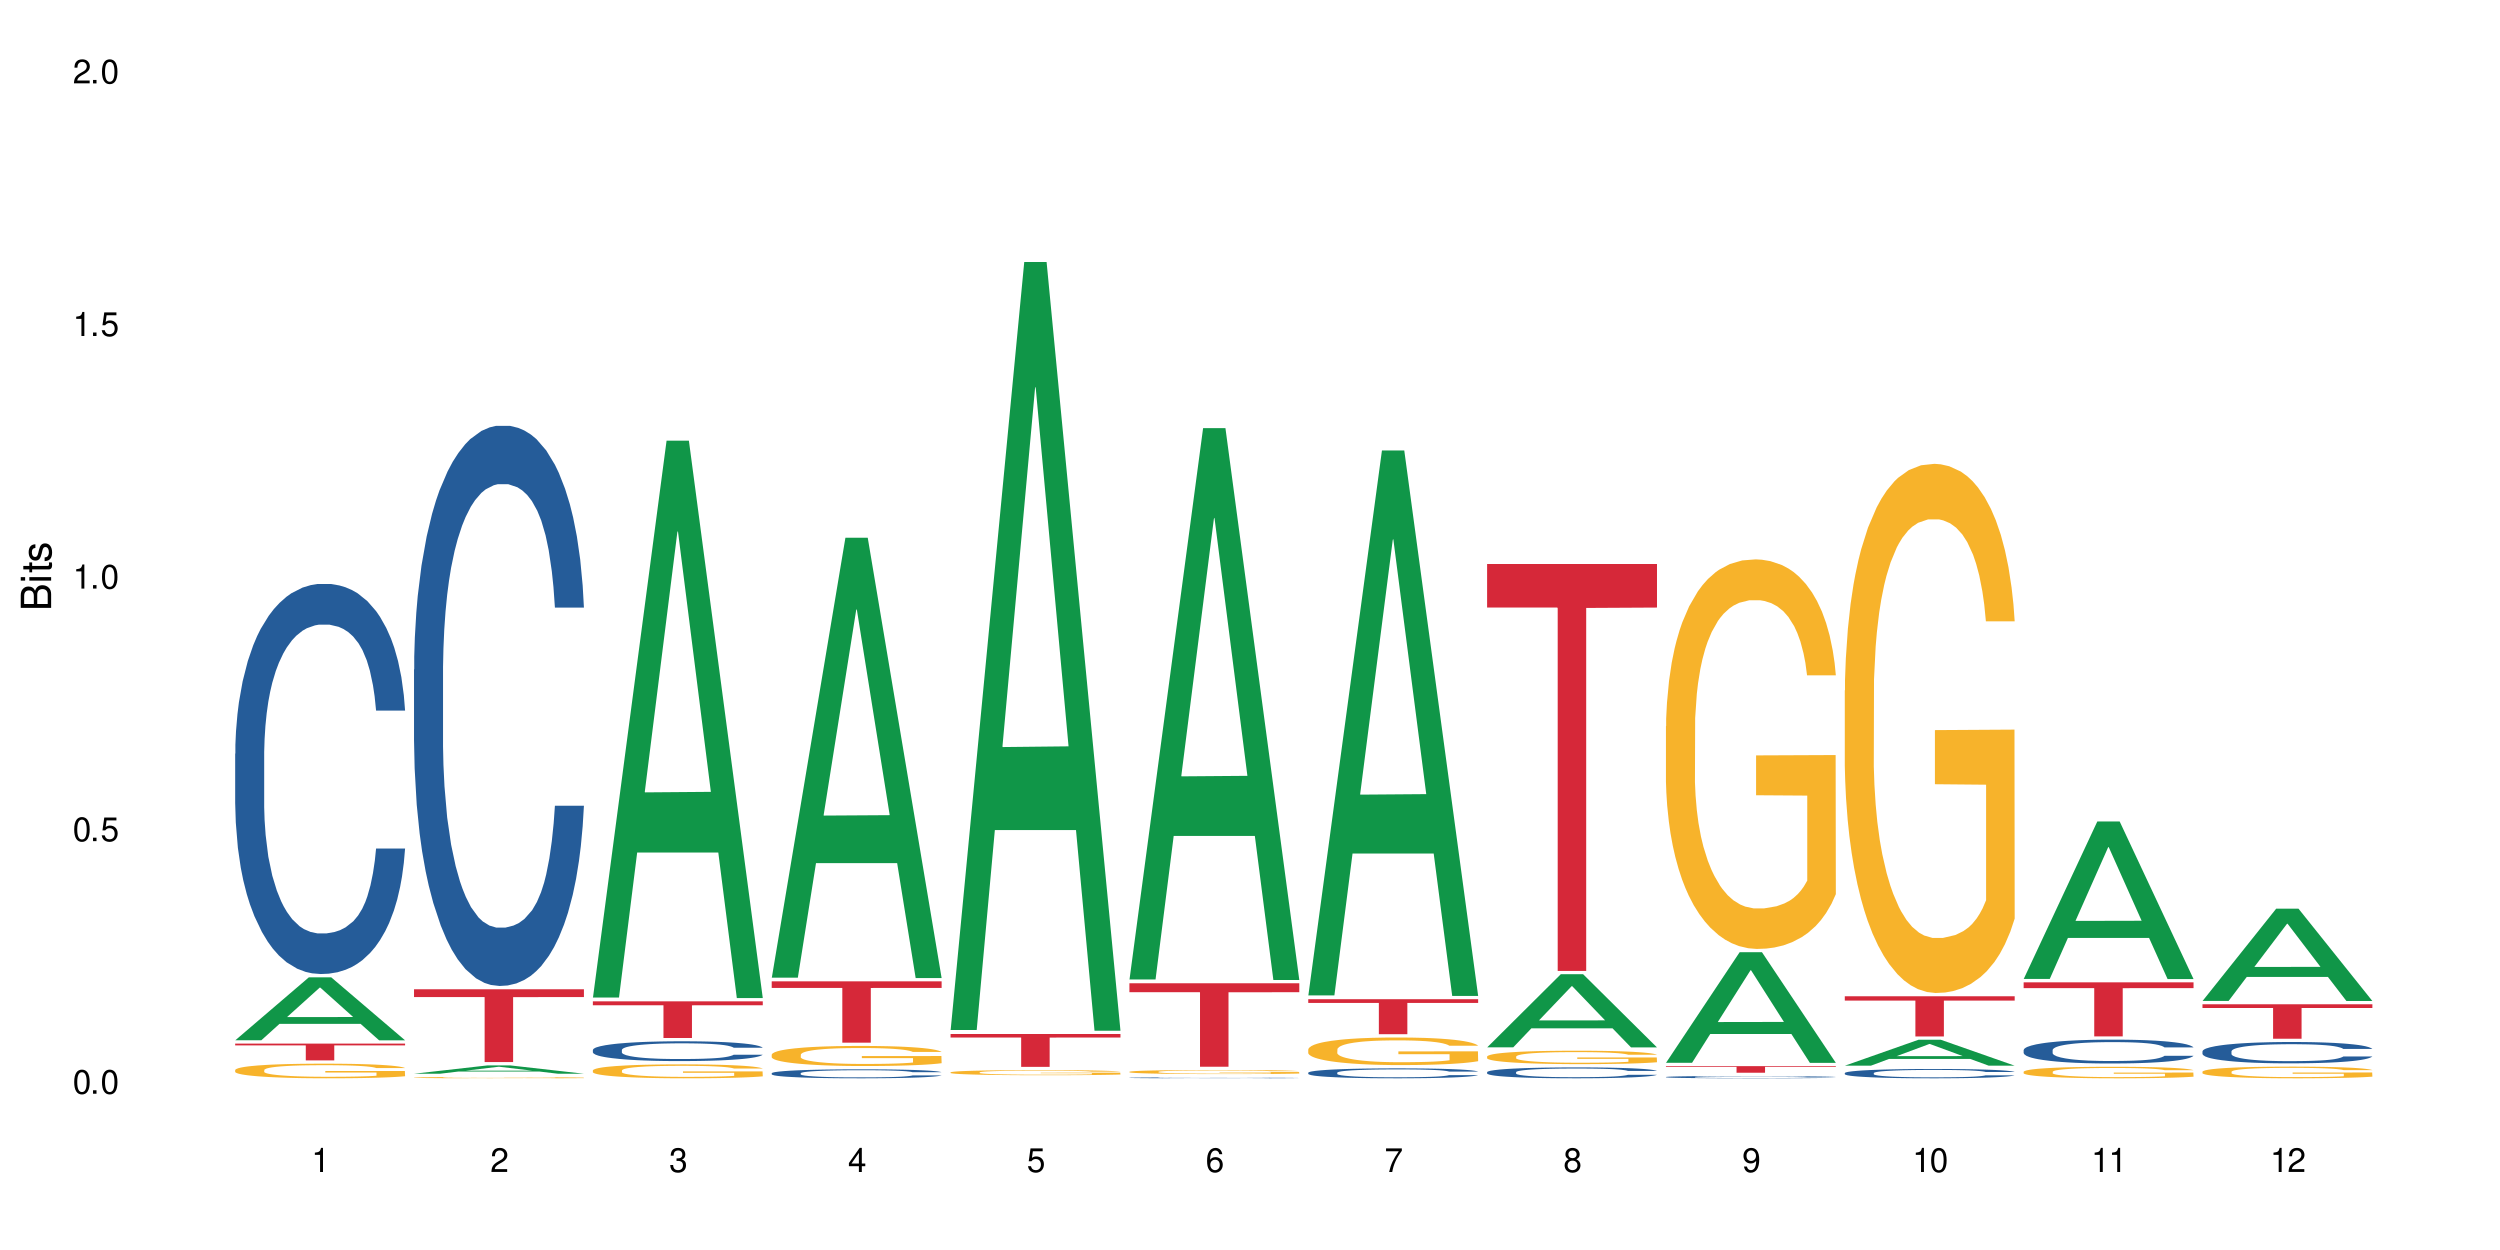 <?xml version="1.0" encoding="UTF-8"?>
<svg xmlns="http://www.w3.org/2000/svg" xmlns:xlink="http://www.w3.org/1999/xlink" width="720" height="360" viewBox="0 0 720 360">
<defs>
<g>
<g id="glyph-0-0">
</g>
<g id="glyph-0-1">
<path d="M 2.641 -6.938 C 2 -6.938 1.422 -6.656 1.078 -6.172 C 0.641 -5.562 0.406 -4.641 0.406 -3.359 C 0.406 -1.016 1.188 0.219 2.641 0.219 C 4.078 0.219 4.859 -1.016 4.859 -3.297 C 4.859 -4.641 4.656 -5.547 4.203 -6.172 C 3.844 -6.656 3.281 -6.938 2.641 -6.938 Z M 2.641 -6.188 C 3.547 -6.188 4 -5.25 4 -3.375 C 4 -1.406 3.562 -0.484 2.625 -0.484 C 1.734 -0.484 1.281 -1.438 1.281 -3.344 C 1.281 -5.25 1.734 -6.188 2.641 -6.188 Z M 2.641 -6.188 "/>
</g>
<g id="glyph-0-2">
<path d="M 1.828 -1 L 0.828 -1 L 0.828 0 L 1.828 0 Z M 1.828 -1 "/>
</g>
<g id="glyph-0-3">
<path d="M 4.562 -6.797 L 1.062 -6.797 L 0.547 -3.094 L 1.328 -3.094 C 1.719 -3.562 2.047 -3.734 2.578 -3.734 C 3.484 -3.734 4.062 -3.109 4.062 -2.094 C 4.062 -1.125 3.484 -0.531 2.578 -0.531 C 1.828 -0.531 1.375 -0.906 1.188 -1.672 L 0.328 -1.672 C 0.453 -1.109 0.547 -0.844 0.75 -0.594 C 1.125 -0.078 1.828 0.219 2.594 0.219 C 3.969 0.219 4.922 -0.781 4.922 -2.219 C 4.922 -3.562 4.031 -4.484 2.719 -4.484 C 2.25 -4.484 1.859 -4.359 1.469 -4.062 L 1.734 -5.969 L 4.562 -5.969 Z M 4.562 -6.797 "/>
</g>
<g id="glyph-0-4">
<path d="M 2.484 -4.938 L 2.484 0 L 3.328 0 L 3.328 -6.938 L 2.766 -6.938 C 2.469 -5.875 2.281 -5.734 0.984 -5.562 L 0.984 -4.938 Z M 2.484 -4.938 "/>
</g>
<g id="glyph-0-5">
<path d="M 4.859 -0.828 L 1.281 -0.828 C 1.359 -1.406 1.672 -1.781 2.5 -2.281 L 3.469 -2.828 C 4.406 -3.344 4.906 -4.062 4.906 -4.906 C 4.906 -5.484 4.672 -6.031 4.266 -6.406 C 3.859 -6.766 3.375 -6.938 2.719 -6.938 C 1.859 -6.938 1.219 -6.625 0.844 -6.031 C 0.609 -5.672 0.5 -5.234 0.484 -4.531 L 1.328 -4.531 C 1.359 -5.016 1.406 -5.281 1.531 -5.516 C 1.75 -5.938 2.188 -6.203 2.703 -6.203 C 3.469 -6.203 4.031 -5.641 4.031 -4.891 C 4.031 -4.344 3.719 -3.859 3.125 -3.516 L 2.234 -3 C 0.812 -2.172 0.406 -1.531 0.328 -0.016 L 4.859 -0.016 Z M 4.859 -0.828 "/>
</g>
<g id="glyph-0-6">
<path d="M 2.125 -3.188 L 2.578 -3.188 C 3.5 -3.188 3.984 -2.766 3.984 -1.922 C 3.984 -1.062 3.469 -0.531 2.594 -0.531 C 1.656 -0.531 1.203 -1 1.156 -2.016 L 0.312 -2.016 C 0.344 -1.453 0.438 -1.094 0.609 -0.781 C 0.953 -0.109 1.625 0.219 2.547 0.219 C 3.953 0.219 4.859 -0.625 4.859 -1.938 C 4.859 -2.828 4.516 -3.297 3.703 -3.594 C 4.344 -3.844 4.656 -4.328 4.656 -5.031 C 4.656 -6.219 3.875 -6.938 2.578 -6.938 C 1.203 -6.938 0.484 -6.172 0.453 -4.703 L 1.297 -4.703 C 1.312 -5.125 1.344 -5.359 1.453 -5.578 C 1.641 -5.969 2.062 -6.203 2.594 -6.203 C 3.344 -6.203 3.797 -5.75 3.797 -5 C 3.797 -4.516 3.609 -4.219 3.25 -4.047 C 3.016 -3.953 2.703 -3.922 2.125 -3.906 Z M 2.125 -3.188 "/>
</g>
<g id="glyph-0-7">
<path d="M 3.141 -1.672 L 3.141 0 L 3.984 0 L 3.984 -1.672 L 4.984 -1.672 L 4.984 -2.438 L 3.984 -2.438 L 3.984 -6.938 L 3.359 -6.938 L 0.266 -2.578 L 0.266 -1.672 Z M 3.141 -2.438 L 1 -2.438 L 3.141 -5.5 Z M 3.141 -2.438 "/>
</g>
<g id="glyph-0-8">
<path d="M 4.781 -5.125 C 4.609 -6.266 3.891 -6.938 2.844 -6.938 C 2.094 -6.938 1.422 -6.578 1.031 -5.953 C 0.594 -5.266 0.406 -4.422 0.406 -3.172 C 0.406 -2 0.578 -1.25 0.984 -0.641 C 1.359 -0.078 1.953 0.219 2.703 0.219 C 3.984 0.219 4.922 -0.75 4.922 -2.094 C 4.922 -3.375 4.062 -4.281 2.844 -4.281 C 2.172 -4.281 1.641 -4.031 1.281 -3.516 C 1.281 -5.234 1.828 -6.188 2.797 -6.188 C 3.391 -6.188 3.797 -5.797 3.938 -5.125 Z M 2.734 -3.531 C 3.547 -3.531 4.062 -2.953 4.062 -2.031 C 4.062 -1.156 3.484 -0.531 2.703 -0.531 C 1.922 -0.531 1.328 -1.188 1.328 -2.078 C 1.328 -2.938 1.906 -3.531 2.734 -3.531 Z M 2.734 -3.531 "/>
</g>
<g id="glyph-0-9">
<path d="M 4.984 -6.797 L 0.438 -6.797 L 0.438 -5.969 L 4.109 -5.969 C 2.5 -3.656 1.828 -2.234 1.328 0 L 2.219 0 C 2.594 -2.172 3.453 -4.047 4.984 -6.094 Z M 4.984 -6.797 "/>
</g>
<g id="glyph-0-10">
<path d="M 3.75 -3.656 C 4.469 -4.094 4.688 -4.438 4.688 -5.078 C 4.688 -6.172 3.844 -6.938 2.641 -6.938 C 1.438 -6.938 0.594 -6.172 0.594 -5.094 C 0.594 -4.438 0.812 -4.094 1.516 -3.656 C 0.734 -3.266 0.359 -2.703 0.359 -1.922 C 0.359 -0.656 1.281 0.219 2.641 0.219 C 3.984 0.219 4.922 -0.656 4.922 -1.922 C 4.922 -2.703 4.531 -3.266 3.75 -3.656 Z M 2.641 -6.188 C 3.359 -6.188 3.812 -5.75 3.812 -5.062 C 3.812 -4.406 3.344 -3.984 2.641 -3.984 C 1.922 -3.984 1.453 -4.406 1.453 -5.078 C 1.453 -5.75 1.922 -6.188 2.641 -6.188 Z M 2.641 -3.266 C 3.484 -3.266 4.062 -2.719 4.062 -1.906 C 4.062 -1.078 3.484 -0.531 2.625 -0.531 C 1.797 -0.531 1.219 -1.094 1.219 -1.906 C 1.219 -2.719 1.781 -3.266 2.641 -3.266 Z M 2.641 -3.266 "/>
</g>
<g id="glyph-0-11">
<path d="M 0.516 -1.578 C 0.672 -0.453 1.406 0.219 2.438 0.219 C 3.188 0.219 3.859 -0.141 4.266 -0.766 C 4.688 -1.453 4.891 -2.297 4.891 -3.547 C 4.891 -4.719 4.703 -5.453 4.312 -6.078 C 3.938 -6.641 3.344 -6.938 2.594 -6.938 C 1.297 -6.938 0.359 -5.969 0.359 -4.625 C 0.359 -3.344 1.234 -2.453 2.453 -2.453 C 3.094 -2.453 3.578 -2.672 4.016 -3.203 C 4 -1.484 3.469 -0.531 2.5 -0.531 C 1.906 -0.531 1.484 -0.906 1.359 -1.578 Z M 2.578 -6.203 C 3.375 -6.203 3.969 -5.531 3.969 -4.641 C 3.969 -3.797 3.391 -3.188 2.547 -3.188 C 1.734 -3.188 1.234 -3.766 1.234 -4.688 C 1.234 -5.562 1.797 -6.203 2.578 -6.203 Z M 2.578 -6.203 "/>
</g>
<g id="glyph-1-0">
</g>
<g id="glyph-1-1">
<path d="M 0 -0.953 L 0 -4.891 C 0 -5.719 -0.234 -6.344 -0.734 -6.797 C -1.188 -7.234 -1.812 -7.469 -2.5 -7.469 C -3.547 -7.469 -4.188 -7 -4.625 -5.875 C -4.984 -6.688 -5.625 -7.094 -6.531 -7.094 C -7.172 -7.094 -7.734 -6.859 -8.141 -6.391 C -8.562 -5.922 -8.75 -5.344 -8.75 -4.5 L -8.75 -0.953 Z M -4.984 -2.062 L -7.766 -2.062 L -7.766 -4.219 C -7.766 -4.844 -7.688 -5.203 -7.453 -5.5 C -7.219 -5.812 -6.859 -5.969 -6.375 -5.969 C -5.891 -5.969 -5.531 -5.812 -5.297 -5.5 C -5.062 -5.203 -4.984 -4.844 -4.984 -4.219 Z M -0.984 -2.062 L -4 -2.062 L -4 -4.781 C -4 -5.766 -3.438 -6.359 -2.484 -6.359 C -1.547 -6.359 -0.984 -5.766 -0.984 -4.781 Z M -0.984 -2.062 "/>
</g>
<g id="glyph-1-2">
<path d="M -6.281 -1.797 L -6.281 -0.797 L 0 -0.797 L 0 -1.797 Z M -8.75 -1.797 L -8.75 -0.797 L -7.484 -0.797 L -7.484 -1.797 Z M -8.75 -1.797 "/>
</g>
<g id="glyph-1-3">
<path d="M -6.281 -3.047 L -6.281 -2.016 L -8.016 -2.016 L -8.016 -1.016 L -6.281 -1.016 L -6.281 -0.172 L -5.469 -0.172 L -5.469 -1.016 L -0.719 -1.016 C -0.078 -1.016 0.281 -1.453 0.281 -2.234 C 0.281 -2.5 0.25 -2.719 0.188 -3.047 L -0.641 -3.047 C -0.609 -2.906 -0.594 -2.766 -0.594 -2.562 C -0.594 -2.141 -0.719 -2.016 -1.156 -2.016 L -5.469 -2.016 L -5.469 -3.047 Z M -6.281 -3.047 "/>
</g>
<g id="glyph-1-4">
<path d="M -4.531 -5.25 C -5.766 -5.25 -6.469 -4.422 -6.469 -2.969 C -6.469 -1.516 -5.719 -0.562 -4.547 -0.562 C -3.562 -0.562 -3.094 -1.062 -2.734 -2.562 L -2.516 -3.484 C -2.344 -4.188 -2.094 -4.469 -1.641 -4.469 C -1.047 -4.469 -0.641 -3.875 -0.641 -3 C -0.641 -2.453 -0.797 -2 -1.062 -1.75 C -1.25 -1.594 -1.422 -1.531 -1.875 -1.469 L -1.875 -0.406 C -0.422 -0.453 0.281 -1.266 0.281 -2.922 C 0.281 -4.5 -0.5 -5.516 -1.719 -5.516 C -2.656 -5.516 -3.172 -4.984 -3.469 -3.734 L -3.703 -2.766 C -3.891 -1.953 -4.156 -1.609 -4.594 -1.609 C -5.188 -1.609 -5.547 -2.125 -5.547 -2.938 C -5.547 -3.75 -5.203 -4.172 -4.531 -4.203 Z M -4.531 -5.25 "/>
</g>
</g>
</defs>
<rect x="-72" y="-36" width="864" height="432" fill="rgb(100%, 100%, 100%)" fill-opacity="1"/>
<path fill-rule="nonzero" fill="rgb(6.275%, 58.824%, 28.235%)" fill-opacity="1" d="M 67.73 299.602 L 67.785 299.586 L 88.957 281.465 L 95.387 281.465 L 116.664 299.617 L 109.188 299.617 L 103.855 294.879 L 80.488 294.879 L 75.258 299.602 L 67.73 299.602 L 82.734 292.918 L 101.711 292.902 L 92.25 284.434 L 92.145 284.414 L 92.039 284.465 L 82.684 292.902 L 82.734 292.918 Z M 67.73 299.602 "/>
<path fill-rule="nonzero" fill="rgb(14.51%, 36.078%, 60%)" fill-opacity="1" d="M 67.73 217.07 L 67.789 216.969 L 67.789 214.504 L 67.969 210.602 L 68.387 205.676 L 68.805 202.285 L 69.879 196.227 L 71.371 190.375 L 72.922 185.859 L 74.055 183.188 L 75.07 181.137 L 77.398 177.336 L 78.891 175.387 L 80.5 173.641 L 82.469 171.895 L 83.902 170.867 L 87.125 169.227 L 89.512 168.508 L 91.363 168.199 L 95.359 168.199 L 97.746 168.609 L 99.477 169.121 L 101.387 169.945 L 102.996 170.867 L 105.801 173.125 L 108.309 176 L 109.441 177.645 L 111.234 180.828 L 112.605 183.906 L 113.559 186.578 L 114.633 190.375 L 115.59 194.996 L 116.305 200.23 L 116.664 204.648 L 108.309 204.648 L 107.891 200.539 L 107.414 197.355 L 106.52 193.148 L 105.625 190.172 L 104.371 187.191 L 103.238 185.242 L 101.684 183.293 L 100.312 182.059 L 98.879 181.137 L 97.508 180.52 L 94.883 179.902 L 91.84 179.902 L 90.707 180.109 L 88.379 180.93 L 87.125 181.648 L 85.336 183.086 L 84.082 184.422 L 82.59 186.473 L 81.574 188.219 L 80.32 190.891 L 79.426 193.25 L 78.414 196.637 L 77.816 199.207 L 77.277 202.082 L 76.801 205.469 L 76.441 209.062 L 76.203 212.859 L 76.086 216.559 L 76.086 232.473 L 76.203 236.168 L 76.504 240.48 L 77.277 246.742 L 78.414 252.184 L 79.727 256.496 L 80.977 259.578 L 81.695 261.016 L 82.648 262.656 L 84.141 264.711 L 86.289 266.766 L 87.543 267.586 L 89.453 268.406 L 91.422 268.816 L 94.047 268.816 L 96.375 268.406 L 97.926 267.895 L 99.535 267.07 L 101.746 265.328 L 103.117 263.684 L 104.312 261.734 L 105.207 259.781 L 105.801 258.141 L 106.699 254.957 L 107.414 251.465 L 107.949 247.871 L 108.309 244.383 L 116.664 244.383 L 116.305 248.488 L 115.77 252.492 L 115.23 255.469 L 114.395 259.062 L 113.441 262.246 L 112.066 265.84 L 110.934 268.203 L 109.441 270.77 L 108.07 272.719 L 106.578 274.465 L 104.371 276.52 L 102.938 277.543 L 101.387 278.469 L 99.535 279.289 L 97.211 280.008 L 94.703 280.418 L 92.375 280.523 L 89.871 280.316 L 88.02 279.906 L 85.574 278.98 L 82.531 277.133 L 80.32 275.184 L 78.59 273.23 L 77.102 271.18 L 75.43 268.406 L 73.281 263.891 L 71.969 260.398 L 71.074 257.523 L 70.059 253.52 L 69.344 249.926 L 68.508 244.176 L 67.91 236.887 L 67.73 231.238 Z M 67.73 217.07 "/>
<path fill-rule="nonzero" fill="rgb(96.863%, 70.196%, 16.863%)" fill-opacity="1" d="M 67.73 308.141 L 67.789 308.141 L 67.789 308.062 L 68.031 307.887 L 68.625 307.648 L 69.402 307.453 L 70.238 307.301 L 70.773 307.219 L 71.668 307.102 L 72.445 307.02 L 74.414 306.844 L 76.922 306.684 L 78.293 306.613 L 79.844 306.551 L 82.051 306.477 L 83.066 306.449 L 86.172 306.387 L 89.691 306.348 L 93.57 306.336 L 95.359 306.34 L 97.805 306.355 L 101.148 306.398 L 103.059 306.438 L 104.551 306.477 L 106.102 306.527 L 108.012 306.602 L 109.801 306.695 L 111.234 306.789 L 112.664 306.902 L 113.859 307.027 L 114.871 307.16 L 115.77 307.324 L 116.305 307.457 L 116.664 307.594 L 108.367 307.594 L 107.891 307.457 L 107.355 307.352 L 106.461 307.227 L 105.562 307.133 L 104.668 307.062 L 102.996 306.961 L 101.566 306.898 L 99.777 306.844 L 98.047 306.812 L 96.074 306.789 L 94.883 306.781 L 91.719 306.781 L 88.855 306.809 L 87.184 306.836 L 85.992 306.867 L 84.32 306.926 L 83.305 306.973 L 82.707 307.004 L 80.918 307.121 L 79.727 307.23 L 79.07 307.305 L 78.234 307.418 L 77.637 307.523 L 76.98 307.676 L 76.621 307.793 L 76.145 308.055 L 76.086 308.746 L 76.266 308.895 L 76.621 309.051 L 77.102 309.191 L 77.816 309.336 L 78.531 309.449 L 79.785 309.598 L 80.859 309.699 L 81.695 309.762 L 83.305 309.867 L 83.961 309.902 L 85.512 309.973 L 87.125 310.023 L 89.094 310.07 L 90.586 310.094 L 92.973 310.113 L 96.016 310.113 L 99.598 310.09 L 101.863 310.059 L 103.414 310.027 L 104.43 310 L 105.684 309.961 L 106.578 309.922 L 107.414 309.879 L 108.43 309.812 L 108.43 308.895 L 93.688 308.891 L 93.688 308.457 L 116.602 308.453 L 116.664 309.961 L 115.41 310.062 L 113.859 310.164 L 112.367 310.242 L 110.816 310.305 L 108.605 310.379 L 106.816 310.426 L 104.07 310.48 L 101.566 310.512 L 98.941 310.535 L 96.613 310.547 L 93.867 310.551 L 91.422 310.543 L 88.797 310.52 L 86.707 310.492 L 84.797 310.453 L 82.887 310.402 L 80.5 310.32 L 78.949 310.254 L 77.34 310.176 L 75.727 310.078 L 74.297 309.977 L 73.34 309.895 L 72.387 309.801 L 71.371 309.688 L 70.418 309.555 L 69.699 309.438 L 69.043 309.301 L 68.566 309.176 L 68.09 309 L 67.852 308.863 L 67.73 308.742 Z M 67.73 308.141 "/>
<path fill-rule="nonzero" fill="rgb(83.922%, 15.686%, 22.353%)" fill-opacity="1" d="M 67.73 300.562 L 116.664 300.562 L 116.664 301.078 L 96.27 301.082 L 96.27 305.395 L 88.066 305.395 L 88.066 301.09 L 87.945 301.078 L 67.73 301.078 Z M 67.73 300.562 "/>
<path fill-rule="nonzero" fill="rgb(6.275%, 58.824%, 28.235%)" fill-opacity="1" d="M 119.238 309.23 L 119.289 309.227 L 140.465 306.828 L 146.895 306.828 L 168.172 309.234 L 160.695 309.234 L 155.363 308.605 L 131.996 308.605 L 126.766 309.23 L 119.238 309.23 L 134.242 308.344 L 153.219 308.344 L 143.758 307.223 L 143.652 307.219 L 143.547 307.227 L 134.191 308.344 L 134.242 308.344 Z M 119.238 309.23 "/>
<path fill-rule="nonzero" fill="rgb(14.51%, 36.078%, 60%)" fill-opacity="1" d="M 119.238 192.832 L 119.297 192.684 L 119.297 189.145 L 119.477 183.543 L 119.895 176.465 L 120.312 171.598 L 121.387 162.898 L 122.879 154.492 L 124.43 148.004 L 125.562 144.172 L 126.578 141.223 L 128.906 135.766 L 130.398 132.961 L 132.008 130.457 L 133.977 127.949 L 135.41 126.473 L 138.633 124.113 L 141.02 123.082 L 142.871 122.641 L 146.867 122.641 L 149.254 123.23 L 150.984 123.969 L 152.895 125.148 L 154.504 126.473 L 157.309 129.719 L 159.816 133.848 L 160.949 136.207 L 162.742 140.777 L 164.113 145.203 L 165.066 149.035 L 166.141 154.492 L 167.098 161.129 L 167.812 168.648 L 168.172 174.988 L 159.816 174.988 L 159.398 169.09 L 158.922 164.52 L 158.027 158.473 L 157.133 154.199 L 155.879 149.922 L 154.746 147.121 L 153.191 144.316 L 151.82 142.547 L 150.387 141.223 L 149.016 140.336 L 146.391 139.453 L 143.348 139.453 L 142.211 139.746 L 139.887 140.926 L 138.633 141.957 L 136.844 144.023 L 135.59 145.941 L 134.098 148.891 L 133.082 151.395 L 131.828 155.23 L 130.934 158.621 L 129.922 163.488 L 129.324 167.176 L 128.785 171.305 L 128.309 176.168 L 127.949 181.332 L 127.711 186.785 L 127.594 192.094 L 127.594 214.953 L 127.711 220.262 L 128.012 226.453 L 128.785 235.449 L 129.922 243.266 L 131.234 249.457 L 132.484 253.883 L 133.203 255.945 L 134.156 258.305 L 135.648 261.254 L 137.797 264.203 L 139.051 265.383 L 140.961 266.562 L 142.93 267.152 L 145.555 267.152 L 147.883 266.562 L 149.434 265.828 L 151.043 264.648 L 153.254 262.141 L 154.625 259.781 L 155.816 256.98 L 156.715 254.176 L 157.309 251.816 L 158.207 247.246 L 158.922 242.23 L 159.457 237.07 L 159.816 232.059 L 168.172 232.059 L 167.812 237.957 L 167.277 243.707 L 166.738 247.984 L 165.902 253.145 L 164.949 257.715 L 163.574 262.879 L 162.441 266.27 L 160.949 269.957 L 159.578 272.758 L 158.086 275.266 L 155.879 278.215 L 154.445 279.688 L 152.895 281.016 L 151.043 282.195 L 148.719 283.227 L 146.211 283.816 L 143.883 283.965 L 141.379 283.668 L 139.527 283.078 L 137.082 281.754 L 134.039 279.098 L 131.828 276.297 L 130.098 273.496 L 128.605 270.547 L 126.938 266.562 L 124.789 260.074 L 123.477 255.062 L 122.582 250.934 L 121.566 245.18 L 120.852 240.02 L 120.016 231.762 L 119.418 221.293 L 119.238 213.184 Z M 119.238 192.832 "/>
<path fill-rule="nonzero" fill="rgb(96.863%, 70.196%, 16.863%)" fill-opacity="1" d="M 119.238 310.336 L 119.297 310.336 L 119.297 310.332 L 119.535 310.316 L 120.133 310.293 L 120.91 310.277 L 121.746 310.262 L 122.281 310.254 L 123.176 310.246 L 123.953 310.238 L 125.922 310.223 L 128.43 310.207 L 129.801 310.203 L 131.352 310.195 L 133.559 310.188 L 134.574 310.188 L 137.676 310.18 L 141.199 310.18 L 145.078 310.176 L 146.867 310.176 L 149.312 310.18 L 152.656 310.184 L 154.566 310.188 L 156.059 310.188 L 157.609 310.195 L 159.52 310.199 L 161.309 310.207 L 162.742 310.219 L 164.172 310.227 L 165.367 310.238 L 166.379 310.25 L 167.277 310.266 L 167.812 310.277 L 168.172 310.289 L 159.875 310.289 L 159.398 310.277 L 158.863 310.266 L 157.965 310.258 L 157.07 310.246 L 156.176 310.242 L 154.504 310.234 L 153.074 310.227 L 151.281 310.223 L 149.551 310.219 L 147.582 310.219 L 146.391 310.215 L 143.227 310.215 L 140.363 310.219 L 138.691 310.223 L 137.5 310.223 L 135.828 310.23 L 134.812 310.234 L 134.215 310.238 L 132.426 310.246 L 131.234 310.258 L 130.578 310.262 L 129.742 310.273 L 129.145 310.281 L 128.488 310.297 L 128.129 310.305 L 127.652 310.328 L 127.594 310.391 L 127.773 310.406 L 128.129 310.418 L 128.605 310.43 L 129.324 310.445 L 130.039 310.453 L 131.293 310.469 L 132.367 310.477 L 133.203 310.48 L 134.812 310.492 L 135.469 310.496 L 137.02 310.5 L 138.633 310.504 L 140.602 310.508 L 142.094 310.512 L 151.105 310.512 L 153.371 310.508 L 154.922 310.504 L 155.938 310.504 L 157.191 310.5 L 158.086 310.496 L 158.922 310.492 L 159.938 310.488 L 159.938 310.406 L 145.195 310.402 L 145.195 310.367 L 168.109 310.367 L 168.172 310.5 L 166.918 310.508 L 165.367 310.516 L 163.875 310.523 L 162.324 310.531 L 160.113 310.535 L 158.324 310.539 L 155.578 310.547 L 153.074 310.547 L 150.449 310.551 L 140.305 310.551 L 138.215 310.547 L 134.395 310.539 L 132.008 310.531 L 130.457 310.527 L 128.848 310.52 L 127.234 310.512 L 125.801 310.5 L 123.895 310.484 L 122.879 310.477 L 121.926 310.465 L 121.207 310.453 L 120.551 310.441 L 120.074 310.43 L 119.598 310.414 L 119.359 310.402 L 119.238 310.391 Z M 119.238 310.336 "/>
<path fill-rule="nonzero" fill="rgb(83.922%, 15.686%, 22.353%)" fill-opacity="1" d="M 119.238 284.91 L 168.172 284.91 L 168.172 287.152 L 147.777 287.172 L 147.777 305.883 L 139.574 305.883 L 139.574 287.191 L 139.453 287.152 L 119.238 287.152 Z M 119.238 284.91 "/>
<path fill-rule="nonzero" fill="rgb(6.275%, 58.824%, 28.235%)" fill-opacity="1" d="M 170.746 287.289 L 170.797 287.141 L 191.973 126.91 L 198.402 126.91 L 219.68 287.441 L 212.203 287.441 L 206.871 245.539 L 183.504 245.539 L 178.273 287.289 L 170.746 287.289 L 185.75 228.203 L 204.727 228.051 L 195.266 153.137 L 195.16 152.988 L 195.055 153.441 L 185.699 228.051 L 185.75 228.203 Z M 170.746 287.289 "/>
<path fill-rule="nonzero" fill="rgb(14.51%, 36.078%, 60%)" fill-opacity="1" d="M 170.746 302.371 L 170.805 302.367 L 170.805 302.242 L 170.984 302.043 L 171.402 301.793 L 171.82 301.621 L 172.895 301.312 L 174.387 301.016 L 175.938 300.789 L 177.07 300.652 L 178.086 300.547 L 180.414 300.355 L 181.906 300.258 L 183.516 300.168 L 185.484 300.078 L 186.918 300.027 L 190.141 299.945 L 192.527 299.906 L 194.375 299.891 L 198.375 299.891 L 200.762 299.914 L 202.492 299.938 L 204.402 299.98 L 206.012 300.027 L 208.816 300.141 L 211.324 300.289 L 212.457 300.371 L 214.25 300.531 L 215.621 300.688 L 216.574 300.824 L 217.648 301.016 L 218.605 301.25 L 219.32 301.516 L 219.68 301.742 L 211.324 301.742 L 210.906 301.531 L 210.43 301.371 L 209.535 301.156 L 208.641 301.008 L 207.387 300.855 L 206.25 300.758 L 204.699 300.656 L 203.328 300.594 L 201.895 300.547 L 200.523 300.516 L 197.898 300.484 L 194.855 300.484 L 193.719 300.496 L 191.395 300.539 L 190.141 300.574 L 188.352 300.648 L 187.098 300.715 L 185.605 300.82 L 184.59 300.906 L 183.336 301.043 L 182.441 301.164 L 181.426 301.336 L 180.832 301.465 L 180.293 301.609 L 179.816 301.785 L 179.457 301.965 L 179.219 302.16 L 179.102 302.348 L 179.102 303.152 L 179.219 303.34 L 179.52 303.559 L 180.293 303.879 L 181.426 304.156 L 182.742 304.375 L 183.992 304.531 L 184.711 304.602 L 185.664 304.688 L 187.156 304.789 L 189.305 304.895 L 190.559 304.938 L 192.469 304.977 L 194.438 305 L 197.062 305 L 199.391 304.977 L 200.941 304.953 L 202.551 304.91 L 204.762 304.82 L 206.133 304.738 L 207.324 304.641 L 208.223 304.539 L 208.816 304.457 L 209.711 304.297 L 210.43 304.117 L 210.965 303.938 L 211.324 303.758 L 219.68 303.758 L 219.32 303.969 L 218.785 304.172 L 218.246 304.32 L 217.41 304.504 L 216.457 304.664 L 215.082 304.848 L 213.949 304.969 L 212.457 305.098 L 211.086 305.195 L 209.594 305.285 L 207.387 305.391 L 205.953 305.441 L 204.402 305.488 L 202.551 305.531 L 200.227 305.566 L 197.719 305.586 L 195.391 305.594 L 192.887 305.582 L 191.035 305.562 L 188.59 305.516 L 185.547 305.422 L 183.336 305.32 L 181.605 305.223 L 180.113 305.117 L 178.445 304.977 L 176.297 304.75 L 174.984 304.57 L 174.086 304.426 L 173.074 304.223 L 172.355 304.039 L 171.523 303.746 L 170.926 303.379 L 170.746 303.09 Z M 170.746 302.371 "/>
<path fill-rule="nonzero" fill="rgb(96.863%, 70.196%, 16.863%)" fill-opacity="1" d="M 170.746 308.258 L 170.805 308.254 L 170.805 308.18 L 171.043 308.016 L 171.641 307.789 L 172.418 307.602 L 173.254 307.453 L 173.789 307.375 L 174.684 307.266 L 175.461 307.188 L 177.43 307.02 L 179.938 306.867 L 181.309 306.801 L 182.859 306.738 L 185.066 306.668 L 186.082 306.645 L 189.184 306.586 L 192.707 306.547 L 196.586 306.535 L 198.375 306.539 L 200.82 306.555 L 204.164 306.594 L 206.074 306.633 L 207.566 306.668 L 209.117 306.715 L 211.027 306.789 L 212.816 306.879 L 214.25 306.965 L 215.68 307.074 L 216.875 307.191 L 217.887 307.32 L 218.785 307.477 L 219.32 307.605 L 219.68 307.73 L 211.383 307.73 L 210.906 307.605 L 210.371 307.504 L 209.473 307.383 L 208.578 307.297 L 207.684 307.227 L 206.012 307.133 L 204.582 307.074 L 202.789 307.02 L 201.059 306.988 L 199.09 306.965 L 197.898 306.957 L 194.734 306.957 L 191.871 306.984 L 190.199 307.016 L 189.008 307.043 L 187.336 307.098 L 186.32 307.141 L 185.723 307.172 L 183.934 307.285 L 182.742 307.387 L 182.086 307.457 L 181.25 307.566 L 180.652 307.668 L 179.996 307.812 L 179.637 307.922 L 179.16 308.172 L 179.102 308.832 L 179.281 308.973 L 179.637 309.121 L 180.113 309.254 L 180.832 309.395 L 181.547 309.5 L 182.801 309.645 L 183.875 309.738 L 184.711 309.801 L 186.32 309.898 L 186.977 309.934 L 188.527 310 L 190.141 310.051 L 192.109 310.094 L 193.602 310.117 L 195.988 310.133 L 199.031 310.133 L 202.613 310.113 L 204.879 310.082 L 206.43 310.055 L 207.445 310.027 L 208.699 309.988 L 209.594 309.949 L 210.43 309.91 L 211.445 309.848 L 211.445 308.973 L 196.703 308.969 L 196.703 308.559 L 219.617 308.555 L 219.68 309.988 L 218.426 310.086 L 216.875 310.184 L 215.383 310.254 L 213.832 310.316 L 211.621 310.387 L 209.832 310.43 L 207.086 310.484 L 204.582 310.516 L 201.957 310.539 L 199.629 310.547 L 196.883 310.551 L 194.438 310.543 L 191.812 310.523 L 189.723 310.492 L 187.812 310.457 L 185.902 310.41 L 183.516 310.332 L 181.965 310.27 L 180.355 310.191 L 178.742 310.102 L 177.309 310.004 L 176.355 309.926 L 175.402 309.836 L 174.387 309.727 L 173.43 309.602 L 172.715 309.488 L 172.059 309.359 L 171.582 309.238 L 171.105 309.074 L 170.867 308.941 L 170.746 308.828 Z M 170.746 308.258 "/>
<path fill-rule="nonzero" fill="rgb(83.922%, 15.686%, 22.353%)" fill-opacity="1" d="M 170.746 288.387 L 219.68 288.387 L 219.68 289.516 L 199.285 289.527 L 199.285 298.949 L 191.078 298.949 L 191.078 289.535 L 190.961 289.516 L 170.746 289.516 Z M 170.746 288.387 "/>
<path fill-rule="nonzero" fill="rgb(6.275%, 58.824%, 28.235%)" fill-opacity="1" d="M 222.254 281.562 L 222.305 281.445 L 243.48 154.863 L 249.91 154.863 L 271.188 281.684 L 263.711 281.684 L 258.379 248.578 L 235.008 248.578 L 229.781 281.562 L 222.254 281.562 L 237.258 234.887 L 256.234 234.766 L 246.773 175.582 L 246.668 175.465 L 246.562 175.82 L 237.207 234.766 L 237.258 234.887 Z M 222.254 281.562 "/>
<path fill-rule="nonzero" fill="rgb(14.51%, 36.078%, 60%)" fill-opacity="1" d="M 222.254 309.09 L 222.312 309.086 L 222.312 309.031 L 222.492 308.938 L 222.91 308.824 L 223.328 308.746 L 224.402 308.609 L 225.895 308.473 L 227.445 308.367 L 228.578 308.309 L 229.594 308.258 L 231.922 308.172 L 233.414 308.129 L 235.023 308.086 L 236.992 308.047 L 238.426 308.023 L 241.648 307.984 L 244.035 307.969 L 245.883 307.961 L 249.883 307.961 L 252.27 307.973 L 254 307.984 L 255.91 308 L 257.52 308.023 L 260.324 308.074 L 262.832 308.141 L 263.965 308.18 L 265.754 308.254 L 267.129 308.324 L 268.082 308.387 L 269.156 308.473 L 270.113 308.578 L 270.828 308.699 L 271.188 308.801 L 262.832 308.801 L 262.414 308.707 L 261.938 308.633 L 261.043 308.535 L 260.145 308.469 L 258.895 308.398 L 257.758 308.355 L 256.207 308.309 L 254.836 308.281 L 253.402 308.258 L 252.031 308.246 L 249.406 308.23 L 246.363 308.23 L 245.227 308.234 L 242.902 308.254 L 241.648 308.273 L 239.855 308.305 L 238.605 308.336 L 237.113 308.383 L 236.098 308.422 L 234.844 308.484 L 233.949 308.539 L 232.934 308.617 L 232.34 308.676 L 231.801 308.742 L 231.324 308.82 L 230.965 308.902 L 230.727 308.992 L 230.609 309.078 L 230.609 309.445 L 230.727 309.527 L 231.027 309.629 L 231.801 309.773 L 232.934 309.898 L 234.25 309.996 L 235.5 310.07 L 236.219 310.102 L 237.172 310.141 L 238.664 310.188 L 240.812 310.234 L 242.066 310.254 L 243.977 310.273 L 245.945 310.281 L 248.57 310.281 L 250.898 310.273 L 252.449 310.262 L 254.059 310.242 L 256.266 310.203 L 257.641 310.164 L 258.832 310.117 L 259.73 310.074 L 260.324 310.035 L 261.219 309.961 L 261.938 309.883 L 262.473 309.801 L 262.832 309.719 L 271.188 309.719 L 270.828 309.812 L 270.289 309.906 L 269.754 309.973 L 268.918 310.059 L 267.965 310.129 L 266.59 310.215 L 265.457 310.27 L 263.965 310.328 L 262.594 310.371 L 261.102 310.414 L 258.895 310.461 L 257.461 310.484 L 255.91 310.504 L 254.059 310.523 L 251.73 310.539 L 249.227 310.551 L 246.898 310.551 L 244.391 310.547 L 242.543 310.539 L 240.098 310.516 L 237.051 310.473 L 234.844 310.43 L 233.113 310.383 L 231.621 310.336 L 229.953 310.273 L 227.805 310.168 L 226.492 310.09 L 225.594 310.023 L 224.582 309.93 L 223.863 309.848 L 223.031 309.715 L 222.434 309.547 L 222.254 309.414 Z M 222.254 309.09 "/>
<path fill-rule="nonzero" fill="rgb(96.863%, 70.196%, 16.863%)" fill-opacity="1" d="M 222.254 303.707 L 222.312 303.703 L 222.312 303.598 L 222.551 303.359 L 223.148 303.031 L 223.926 302.762 L 224.762 302.551 L 225.297 302.438 L 226.191 302.281 L 226.969 302.164 L 228.938 301.926 L 231.445 301.703 L 232.816 301.609 L 234.367 301.52 L 236.574 301.418 L 237.59 301.383 L 240.691 301.297 L 244.215 301.242 L 248.094 301.227 L 249.883 301.234 L 252.328 301.254 L 255.672 301.312 L 257.582 301.367 L 259.07 301.418 L 260.625 301.488 L 262.535 301.594 L 264.324 301.719 L 265.754 301.848 L 267.188 302.004 L 268.383 302.176 L 269.395 302.359 L 270.289 302.582 L 270.828 302.766 L 271.188 302.953 L 262.891 302.953 L 262.414 302.766 L 261.875 302.625 L 260.98 302.449 L 260.086 302.324 L 259.191 302.223 L 257.52 302.086 L 256.09 302 L 254.297 301.926 L 252.566 301.879 L 250.598 301.848 L 249.406 301.836 L 246.242 301.836 L 243.379 301.875 L 241.707 301.914 L 240.516 301.957 L 238.844 302.035 L 237.828 302.102 L 237.23 302.145 L 235.441 302.305 L 234.25 302.453 L 233.59 302.555 L 232.758 302.715 L 232.16 302.855 L 231.504 303.066 L 231.145 303.227 L 230.668 303.586 L 230.609 304.539 L 230.785 304.738 L 231.145 304.957 L 231.621 305.145 L 232.34 305.348 L 233.055 305.5 L 234.309 305.707 L 235.383 305.844 L 236.219 305.934 L 237.828 306.074 L 238.484 306.125 L 240.035 306.219 L 241.648 306.293 L 243.617 306.355 L 245.109 306.387 L 247.496 306.414 L 250.539 306.414 L 254.121 306.383 L 256.387 306.34 L 257.938 306.297 L 258.953 306.262 L 260.207 306.203 L 261.102 306.148 L 261.938 306.094 L 262.949 306.004 L 262.949 304.738 L 248.211 304.734 L 248.211 304.141 L 271.125 304.137 L 271.188 306.203 L 269.934 306.348 L 268.383 306.484 L 266.891 306.59 L 265.34 306.68 L 263.129 306.777 L 261.34 306.844 L 258.594 306.918 L 256.09 306.965 L 253.465 306.996 L 251.137 307.012 L 248.391 307.016 L 245.945 307.008 L 243.32 306.977 L 241.23 306.934 L 239.32 306.879 L 237.41 306.812 L 235.023 306.699 L 233.473 306.609 L 231.859 306.5 L 230.25 306.367 L 228.816 306.223 L 227.863 306.113 L 226.91 305.984 L 225.895 305.828 L 224.938 305.648 L 224.223 305.484 L 223.566 305.301 L 223.09 305.125 L 222.613 304.887 L 222.375 304.695 L 222.254 304.531 Z M 222.254 303.707 "/>
<path fill-rule="nonzero" fill="rgb(83.922%, 15.686%, 22.353%)" fill-opacity="1" d="M 222.254 282.629 L 271.188 282.629 L 271.188 284.516 L 250.793 284.535 L 250.793 300.285 L 242.586 300.285 L 242.586 284.551 L 242.469 284.516 L 222.254 284.516 Z M 222.254 282.629 "/>
<path fill-rule="nonzero" fill="rgb(6.275%, 58.824%, 28.235%)" fill-opacity="1" d="M 273.762 296.645 L 273.812 296.438 L 294.984 75.453 L 301.418 75.453 L 322.695 296.855 L 315.219 296.855 L 309.887 239.062 L 286.516 239.062 L 281.289 296.645 L 273.762 296.645 L 288.766 215.152 L 307.742 214.945 L 298.281 111.625 L 298.176 111.418 L 298.07 112.039 L 288.711 214.945 L 288.766 215.152 Z M 273.762 296.645 "/>
<path fill-rule="nonzero" fill="rgb(96.863%, 70.196%, 16.863%)" fill-opacity="1" d="M 273.762 308.828 L 273.82 308.824 L 273.82 308.797 L 274.059 308.738 L 274.656 308.656 L 275.434 308.586 L 276.27 308.531 L 276.805 308.504 L 277.699 308.465 L 278.477 308.434 L 280.445 308.375 L 282.949 308.32 L 284.324 308.297 L 285.875 308.273 L 288.082 308.246 L 289.098 308.238 L 292.199 308.215 L 295.723 308.203 L 299.602 308.199 L 301.391 308.199 L 303.836 308.207 L 307.18 308.219 L 309.09 308.234 L 310.578 308.246 L 312.133 308.266 L 314.039 308.289 L 315.832 308.324 L 317.262 308.355 L 318.695 308.395 L 319.891 308.438 L 320.902 308.484 L 321.797 308.543 L 322.336 308.59 L 322.695 308.637 L 314.398 308.637 L 313.922 308.59 L 313.383 308.551 L 312.488 308.508 L 311.594 308.477 L 310.699 308.449 L 309.027 308.414 L 307.598 308.395 L 305.805 308.375 L 304.074 308.363 L 302.105 308.355 L 300.914 308.352 L 297.75 308.352 L 294.887 308.363 L 293.215 308.371 L 292.02 308.383 L 290.352 308.402 L 289.336 308.418 L 288.738 308.43 L 286.949 308.473 L 285.754 308.508 L 285.098 308.535 L 284.266 308.574 L 283.668 308.609 L 283.012 308.664 L 282.652 308.703 L 282.176 308.797 L 282.117 309.035 L 282.293 309.086 L 282.652 309.141 L 283.129 309.191 L 283.848 309.242 L 284.562 309.281 L 285.816 309.332 L 286.891 309.367 L 287.727 309.391 L 289.336 309.426 L 289.992 309.438 L 291.543 309.461 L 293.156 309.48 L 295.125 309.496 L 296.617 309.504 L 299.004 309.512 L 302.047 309.512 L 305.625 309.504 L 307.895 309.492 L 309.445 309.48 L 310.461 309.473 L 311.715 309.457 L 312.609 309.445 L 313.445 309.43 L 314.457 309.406 L 314.457 309.086 L 299.719 309.086 L 299.719 308.938 L 322.633 308.934 L 322.695 309.457 L 321.441 309.496 L 319.891 309.527 L 318.398 309.555 L 316.844 309.578 L 314.637 309.605 L 312.848 309.621 L 310.102 309.641 L 307.598 309.652 L 304.969 309.66 L 302.645 309.664 L 299.898 309.664 L 297.453 309.66 L 294.824 309.652 L 292.738 309.645 L 288.918 309.613 L 286.531 309.582 L 284.98 309.562 L 283.367 309.531 L 281.758 309.5 L 280.324 309.465 L 279.371 309.434 L 278.414 309.402 L 277.402 309.363 L 276.445 309.316 L 275.73 309.277 L 275.074 309.23 L 274.598 309.184 L 274.121 309.125 L 273.879 309.078 L 273.762 309.035 Z M 273.762 308.828 "/>
<path fill-rule="nonzero" fill="rgb(83.922%, 15.686%, 22.353%)" fill-opacity="1" d="M 273.762 297.797 L 322.695 297.797 L 322.695 298.809 L 302.301 298.82 L 302.301 307.254 L 294.094 307.254 L 294.094 298.828 L 293.977 298.809 L 273.762 298.809 Z M 273.762 297.797 "/>
<path fill-rule="nonzero" fill="rgb(6.275%, 58.824%, 28.235%)" fill-opacity="1" d="M 325.27 282.09 L 325.32 281.938 L 346.492 123.305 L 352.926 123.305 L 374.199 282.238 L 366.727 282.238 L 361.395 240.75 L 338.023 240.75 L 332.797 282.09 L 325.27 282.09 L 340.273 223.59 L 359.25 223.441 L 349.789 149.273 L 349.684 149.125 L 349.578 149.57 L 340.219 223.441 L 340.273 223.59 Z M 325.27 282.09 "/>
<path fill-rule="nonzero" fill="rgb(14.51%, 36.078%, 60%)" fill-opacity="1" d="M 325.27 310.398 L 325.328 310.398 L 325.328 310.395 L 325.508 310.383 L 325.926 310.371 L 326.344 310.363 L 327.418 310.352 L 328.91 310.336 L 330.461 310.324 L 331.594 310.32 L 332.609 310.312 L 334.938 310.305 L 336.43 310.301 L 338.039 310.297 L 340.008 310.293 L 341.441 310.289 L 344.664 310.285 L 347.051 310.285 L 348.898 310.281 L 352.898 310.281 L 355.285 310.285 L 358.926 310.285 L 360.535 310.289 L 363.34 310.293 L 365.848 310.301 L 366.98 310.305 L 368.77 310.312 L 370.145 310.32 L 371.098 310.328 L 372.172 310.336 L 373.129 310.348 L 373.844 310.359 L 374.199 310.371 L 365.848 310.371 L 365.43 310.359 L 364.953 310.352 L 364.055 310.344 L 363.16 310.336 L 361.91 310.328 L 360.773 310.324 L 359.223 310.32 L 357.852 310.316 L 356.418 310.312 L 345.914 310.312 L 344.664 310.316 L 342.871 310.32 L 341.621 310.32 L 340.129 310.328 L 339.113 310.332 L 337.859 310.336 L 336.965 310.344 L 335.949 310.352 L 335.355 310.355 L 334.816 310.363 L 334.34 310.371 L 333.98 310.379 L 333.742 310.391 L 333.625 310.398 L 333.625 310.438 L 333.742 310.445 L 334.039 310.457 L 334.816 310.473 L 335.949 310.484 L 337.262 310.496 L 338.516 310.5 L 339.234 310.504 L 340.188 310.508 L 341.68 310.516 L 343.828 310.52 L 345.082 310.52 L 346.988 310.523 L 355.465 310.523 L 357.074 310.52 L 359.281 310.516 L 360.656 310.512 L 361.848 310.508 L 362.742 310.504 L 363.34 310.5 L 364.234 310.492 L 364.953 310.484 L 365.488 310.473 L 365.848 310.465 L 374.199 310.465 L 373.844 310.477 L 373.305 310.484 L 372.77 310.492 L 371.934 310.5 L 370.98 310.508 L 369.605 310.516 L 368.473 310.523 L 366.98 310.527 L 365.609 310.535 L 364.117 310.539 L 361.91 310.543 L 360.477 310.547 L 358.926 310.547 L 357.074 310.551 L 345.559 310.551 L 343.109 310.547 L 340.066 310.543 L 337.859 310.539 L 336.129 310.535 L 334.637 310.531 L 332.965 310.523 L 330.82 310.512 L 329.504 310.504 L 328.609 310.496 L 327.598 310.488 L 326.879 310.48 L 326.043 310.465 L 325.449 310.449 L 325.27 310.434 Z M 325.27 310.398 "/>
<path fill-rule="nonzero" fill="rgb(96.863%, 70.196%, 16.863%)" fill-opacity="1" d="M 325.27 308.664 L 325.328 308.664 L 325.328 308.641 L 325.566 308.594 L 326.164 308.527 L 326.941 308.473 L 327.773 308.43 L 328.312 308.406 L 329.207 308.375 L 329.984 308.352 L 331.953 308.301 L 334.457 308.258 L 335.832 308.238 L 337.383 308.219 L 339.59 308.199 L 340.605 308.191 L 343.707 308.172 L 347.23 308.164 L 351.109 308.16 L 352.898 308.16 L 355.344 308.164 L 358.688 308.176 L 360.594 308.188 L 362.086 308.199 L 363.641 308.211 L 365.547 308.234 L 367.34 308.258 L 368.77 308.285 L 370.203 308.316 L 371.395 308.352 L 372.41 308.391 L 373.305 308.434 L 373.844 308.473 L 374.199 308.512 L 365.906 308.512 L 365.43 308.473 L 364.891 308.445 L 363.996 308.406 L 363.102 308.383 L 362.207 308.363 L 360.535 308.332 L 359.105 308.316 L 357.312 308.301 L 355.582 308.293 L 353.613 308.285 L 352.422 308.281 L 349.258 308.281 L 346.395 308.289 L 344.723 308.301 L 343.527 308.309 L 341.859 308.324 L 340.844 308.336 L 340.246 308.344 L 338.457 308.379 L 337.262 308.41 L 336.605 308.43 L 335.77 308.461 L 335.176 308.492 L 334.52 308.535 L 334.16 308.566 L 333.684 308.641 L 333.625 308.832 L 333.801 308.875 L 334.16 308.918 L 334.637 308.957 L 335.355 309 L 336.07 309.031 L 337.324 309.07 L 338.398 309.098 L 339.234 309.117 L 340.844 309.148 L 341.5 309.156 L 343.051 309.176 L 344.664 309.191 L 346.633 309.203 L 348.125 309.211 L 350.512 309.215 L 353.555 309.215 L 357.133 309.211 L 359.402 309.199 L 360.953 309.191 L 361.969 309.184 L 363.223 309.172 L 364.117 309.16 L 364.953 309.148 L 365.965 309.133 L 365.965 308.875 L 351.227 308.875 L 351.227 308.754 L 374.141 308.75 L 374.199 309.172 L 372.949 309.203 L 371.395 309.23 L 369.906 309.25 L 368.352 309.27 L 366.145 309.289 L 364.355 309.305 L 361.609 309.316 L 359.105 309.328 L 356.477 309.336 L 354.152 309.336 L 351.406 309.34 L 348.961 309.336 L 346.332 309.328 L 344.246 309.32 L 342.336 309.312 L 340.426 309.297 L 338.039 309.273 L 336.488 309.254 L 334.875 309.234 L 333.266 309.207 L 331.832 309.176 L 330.879 309.156 L 329.922 309.129 L 328.91 309.098 L 327.953 309.059 L 327.238 309.027 L 326.582 308.988 L 326.105 308.953 L 325.625 308.906 L 325.387 308.867 L 325.27 308.832 Z M 325.27 308.664 "/>
<path fill-rule="nonzero" fill="rgb(83.922%, 15.686%, 22.353%)" fill-opacity="1" d="M 325.27 283.184 L 374.199 283.184 L 374.199 285.754 L 353.809 285.777 L 353.809 307.215 L 345.602 307.215 L 345.602 285.801 L 345.484 285.754 L 325.27 285.754 Z M 325.27 283.184 "/>
<path fill-rule="nonzero" fill="rgb(6.275%, 58.824%, 28.235%)" fill-opacity="1" d="M 376.777 286.672 L 376.828 286.523 L 398 129.738 L 404.43 129.738 L 425.707 286.82 L 418.234 286.82 L 412.902 245.816 L 389.531 245.816 L 384.305 286.672 L 376.777 286.672 L 391.781 228.855 L 410.758 228.707 L 401.293 155.402 L 401.191 155.258 L 401.086 155.699 L 391.727 228.707 L 391.781 228.855 Z M 376.777 286.672 "/>
<path fill-rule="nonzero" fill="rgb(14.51%, 36.078%, 60%)" fill-opacity="1" d="M 376.777 308.934 L 376.836 308.93 L 376.836 308.867 L 377.016 308.77 L 377.434 308.645 L 377.852 308.559 L 378.926 308.402 L 380.418 308.254 L 381.969 308.137 L 383.102 308.07 L 384.117 308.016 L 386.445 307.922 L 387.934 307.871 L 389.547 307.824 L 391.516 307.781 L 392.949 307.754 L 396.172 307.715 L 398.559 307.695 L 400.406 307.688 L 404.406 307.688 L 406.793 307.699 L 408.523 307.711 L 410.434 307.73 L 412.043 307.754 L 414.848 307.812 L 417.355 307.887 L 418.488 307.93 L 420.277 308.008 L 421.652 308.09 L 422.605 308.156 L 423.68 308.254 L 424.633 308.371 L 425.352 308.504 L 425.707 308.617 L 417.355 308.617 L 416.938 308.512 L 416.461 308.43 L 415.562 308.324 L 414.668 308.246 L 413.414 308.172 L 412.281 308.121 L 410.73 308.074 L 409.359 308.039 L 407.926 308.016 L 406.555 308 L 403.93 307.984 L 400.883 307.984 L 399.75 307.992 L 397.422 308.012 L 396.172 308.031 L 394.379 308.066 L 393.129 308.102 L 391.637 308.152 L 390.621 308.199 L 389.367 308.266 L 388.473 308.328 L 387.457 308.414 L 386.859 308.477 L 386.324 308.551 L 385.848 308.637 L 385.488 308.73 L 385.25 308.828 L 385.129 308.922 L 385.129 309.328 L 385.25 309.422 L 385.547 309.531 L 386.324 309.691 L 387.457 309.828 L 388.77 309.938 L 390.023 310.02 L 390.738 310.055 L 391.695 310.098 L 393.188 310.148 L 395.336 310.203 L 396.59 310.223 L 398.496 310.242 L 400.469 310.254 L 403.094 310.254 L 405.418 310.242 L 406.973 310.23 L 408.582 310.211 L 410.789 310.164 L 412.164 310.121 L 413.355 310.074 L 414.25 310.023 L 414.848 309.98 L 415.742 309.898 L 416.461 309.812 L 416.996 309.719 L 417.355 309.629 L 425.707 309.629 L 425.352 309.734 L 424.812 309.836 L 424.277 309.914 L 423.441 310.004 L 422.484 310.086 L 421.113 310.176 L 419.98 310.238 L 418.488 310.305 L 417.117 310.352 L 415.625 310.398 L 413.414 310.449 L 411.984 310.477 L 410.434 310.5 L 408.582 310.52 L 406.254 310.539 L 403.75 310.551 L 401.422 310.551 L 398.914 310.547 L 397.066 310.535 L 394.617 310.512 L 391.574 310.465 L 389.367 310.414 L 387.637 310.367 L 386.145 310.312 L 384.473 310.242 L 382.324 310.129 L 381.012 310.039 L 380.117 309.965 L 379.105 309.863 L 378.387 309.773 L 377.551 309.625 L 376.957 309.438 L 376.777 309.297 Z M 376.777 308.934 "/>
<path fill-rule="nonzero" fill="rgb(96.863%, 70.196%, 16.863%)" fill-opacity="1" d="M 376.777 302.203 L 376.836 302.195 L 376.836 302.051 L 377.074 301.723 L 377.672 301.273 L 378.449 300.902 L 379.281 300.613 L 379.82 300.461 L 380.715 300.242 L 381.492 300.082 L 383.461 299.758 L 385.965 299.453 L 387.34 299.32 L 388.891 299.199 L 391.098 299.062 L 392.113 299.012 L 395.215 298.895 L 398.734 298.82 L 402.613 298.801 L 404.406 298.809 L 406.852 298.836 L 410.195 298.914 L 412.102 298.988 L 413.594 299.062 L 415.148 299.156 L 417.055 299.301 L 418.848 299.473 L 420.277 299.648 L 421.711 299.867 L 422.902 300.098 L 423.918 300.352 L 424.812 300.656 L 425.352 300.91 L 425.707 301.164 L 417.414 301.164 L 416.938 300.91 L 416.398 300.715 L 415.504 300.477 L 414.609 300.301 L 413.715 300.164 L 412.043 299.977 L 410.609 299.859 L 408.82 299.758 L 407.09 299.691 L 405.121 299.648 L 403.93 299.633 L 400.766 299.633 L 397.902 299.684 L 396.23 299.742 L 395.035 299.801 L 393.367 299.91 L 392.352 299.996 L 391.754 300.055 L 389.965 300.281 L 388.77 300.484 L 388.113 300.621 L 387.277 300.84 L 386.684 301.035 L 386.027 301.324 L 385.668 301.543 L 385.191 302.035 L 385.129 303.34 L 385.309 303.617 L 385.668 303.914 L 386.145 304.176 L 386.859 304.449 L 387.578 304.66 L 388.832 304.945 L 389.906 305.133 L 390.738 305.258 L 392.352 305.453 L 393.008 305.516 L 394.559 305.648 L 396.172 305.75 L 398.141 305.836 L 399.633 305.879 L 402.02 305.918 L 405.062 305.918 L 408.641 305.871 L 410.91 305.816 L 412.461 305.758 L 413.477 305.707 L 414.73 305.625 L 415.625 305.555 L 416.461 305.473 L 417.473 305.352 L 417.473 303.617 L 402.734 303.609 L 402.734 302.797 L 425.648 302.789 L 425.707 305.625 L 424.457 305.82 L 422.902 306.012 L 421.414 306.156 L 419.859 306.277 L 417.652 306.418 L 415.863 306.504 L 413.117 306.605 L 410.609 306.672 L 407.984 306.715 L 405.66 306.734 L 402.914 306.742 L 400.469 306.73 L 397.84 306.684 L 395.754 306.629 L 393.844 306.555 L 391.934 306.461 L 389.547 306.309 L 387.996 306.184 L 386.383 306.031 L 384.773 305.852 L 383.34 305.656 L 382.387 305.504 L 381.43 305.328 L 380.418 305.109 L 379.461 304.863 L 378.746 304.641 L 378.09 304.387 L 377.613 304.145 L 377.133 303.82 L 376.895 303.559 L 376.777 303.332 Z M 376.777 302.203 "/>
<path fill-rule="nonzero" fill="rgb(83.922%, 15.686%, 22.353%)" fill-opacity="1" d="M 376.777 287.762 L 425.707 287.762 L 425.707 288.844 L 405.316 288.852 L 405.316 297.855 L 397.109 297.855 L 397.109 288.863 L 396.992 288.844 L 376.777 288.844 Z M 376.777 287.762 "/>
<path fill-rule="nonzero" fill="rgb(6.275%, 58.824%, 28.235%)" fill-opacity="1" d="M 428.285 301.641 L 428.336 301.621 L 449.508 280.578 L 455.938 280.578 L 477.215 301.66 L 469.742 301.66 L 464.406 296.156 L 441.039 296.156 L 435.812 301.641 L 428.285 301.641 L 443.289 293.883 L 462.266 293.863 L 452.801 284.023 L 452.699 284.004 L 452.594 284.062 L 443.234 293.863 L 443.289 293.883 Z M 428.285 301.641 "/>
<path fill-rule="nonzero" fill="rgb(14.51%, 36.078%, 60%)" fill-opacity="1" d="M 428.285 308.777 L 428.344 308.773 L 428.344 308.707 L 428.523 308.598 L 428.941 308.461 L 429.359 308.363 L 430.434 308.195 L 431.926 308.031 L 433.477 307.906 L 434.609 307.832 L 435.625 307.773 L 437.949 307.668 L 439.441 307.613 L 441.055 307.562 L 443.023 307.516 L 444.457 307.484 L 447.68 307.441 L 450.066 307.418 L 451.914 307.41 L 455.914 307.41 L 458.301 307.422 L 460.031 307.438 L 461.941 307.461 L 463.551 307.484 L 466.355 307.551 L 468.863 307.629 L 469.996 307.676 L 471.785 307.766 L 473.16 307.852 L 474.113 307.926 L 475.188 308.031 L 476.141 308.16 L 476.859 308.309 L 477.215 308.43 L 468.863 308.43 L 468.445 308.316 L 467.969 308.227 L 467.07 308.109 L 466.176 308.027 L 464.922 307.941 L 463.789 307.887 L 462.238 307.832 L 460.867 307.801 L 459.434 307.773 L 458.062 307.754 L 455.434 307.738 L 452.391 307.738 L 451.258 307.746 L 448.93 307.766 L 447.68 307.789 L 445.887 307.828 L 444.633 307.863 L 443.145 307.922 L 442.129 307.973 L 440.875 308.047 L 439.98 308.113 L 438.965 308.207 L 438.367 308.277 L 437.832 308.359 L 437.355 308.453 L 436.996 308.555 L 436.758 308.66 L 436.637 308.762 L 436.637 309.207 L 436.758 309.312 L 437.055 309.434 L 437.832 309.609 L 438.965 309.758 L 440.277 309.879 L 441.531 309.965 L 442.246 310.008 L 443.203 310.051 L 444.695 310.109 L 446.844 310.168 L 448.094 310.191 L 450.004 310.215 L 451.973 310.227 L 454.602 310.227 L 456.926 310.215 L 458.48 310.199 L 460.09 310.176 L 462.297 310.129 L 463.672 310.082 L 464.863 310.027 L 465.758 309.973 L 466.355 309.926 L 467.25 309.836 L 467.969 309.738 L 468.504 309.641 L 468.863 309.543 L 477.215 309.543 L 476.859 309.656 L 476.32 309.77 L 475.785 309.852 L 474.949 309.953 L 473.992 310.043 L 472.621 310.141 L 471.488 310.207 L 469.996 310.281 L 468.625 310.332 L 467.133 310.383 L 464.922 310.441 L 463.492 310.469 L 461.941 310.496 L 460.09 310.52 L 457.762 310.539 L 455.258 310.551 L 452.93 310.551 L 450.422 310.547 L 448.574 310.535 L 446.125 310.508 L 443.082 310.457 L 440.875 310.402 L 439.145 310.348 L 437.652 310.289 L 435.98 310.215 L 433.832 310.086 L 432.52 309.988 L 431.625 309.91 L 430.613 309.797 L 429.895 309.695 L 429.059 309.535 L 428.465 309.332 L 428.285 309.176 Z M 428.285 308.777 "/>
<path fill-rule="nonzero" fill="rgb(96.863%, 70.196%, 16.863%)" fill-opacity="1" d="M 428.285 304.258 L 428.344 304.258 L 428.344 304.184 L 428.582 304.027 L 429.18 303.809 L 429.953 303.629 L 430.789 303.488 L 431.328 303.414 L 432.223 303.309 L 433 303.23 L 434.969 303.07 L 437.473 302.922 L 438.848 302.859 L 440.398 302.801 L 442.605 302.73 L 443.621 302.707 L 446.723 302.652 L 450.242 302.617 L 454.121 302.605 L 455.914 302.609 L 458.359 302.621 L 461.703 302.66 L 463.609 302.695 L 465.102 302.73 L 466.652 302.777 L 468.562 302.848 L 470.355 302.934 L 471.785 303.02 L 473.219 303.125 L 474.41 303.238 L 475.426 303.359 L 476.32 303.508 L 476.859 303.633 L 477.215 303.754 L 468.922 303.754 L 468.445 303.633 L 467.906 303.535 L 467.012 303.422 L 466.117 303.336 L 465.223 303.27 L 463.551 303.176 L 462.117 303.121 L 460.328 303.07 L 458.598 303.039 L 456.629 303.02 L 455.434 303.012 L 452.273 303.012 L 449.41 303.035 L 447.738 303.062 L 446.543 303.094 L 444.875 303.145 L 443.859 303.188 L 443.262 303.215 L 441.473 303.324 L 440.277 303.422 L 439.621 303.492 L 438.785 303.598 L 438.191 303.691 L 437.535 303.832 L 437.176 303.938 L 436.699 304.18 L 436.637 304.812 L 436.816 304.945 L 437.176 305.09 L 437.652 305.219 L 438.367 305.352 L 439.086 305.453 L 440.34 305.594 L 441.414 305.684 L 442.246 305.746 L 443.859 305.84 L 444.516 305.871 L 446.066 305.934 L 447.68 305.984 L 449.648 306.027 L 451.141 306.047 L 453.527 306.066 L 456.57 306.066 L 460.148 306.043 L 462.418 306.016 L 463.969 305.988 L 464.984 305.961 L 466.238 305.926 L 467.133 305.891 L 467.969 305.852 L 468.98 305.789 L 468.98 304.945 L 454.242 304.945 L 454.242 304.547 L 477.156 304.547 L 477.215 305.926 L 475.965 306.02 L 474.41 306.109 L 472.918 306.18 L 471.367 306.242 L 469.16 306.309 L 467.371 306.352 L 464.625 306.398 L 462.117 306.434 L 459.492 306.453 L 457.164 306.465 L 454.422 306.469 L 451.973 306.461 L 449.348 306.438 L 447.262 306.41 L 445.352 306.375 L 443.441 306.328 L 441.055 306.254 L 439.504 306.195 L 437.891 306.121 L 436.281 306.035 L 434.848 305.938 L 433.895 305.863 L 432.938 305.781 L 431.926 305.672 L 430.969 305.555 L 430.254 305.445 L 429.598 305.32 L 429.121 305.203 L 428.641 305.047 L 428.402 304.918 L 428.285 304.809 Z M 428.285 304.258 "/>
<path fill-rule="nonzero" fill="rgb(83.922%, 15.686%, 22.353%)" fill-opacity="1" d="M 428.285 162.434 L 477.215 162.434 L 477.215 174.977 L 456.824 175.09 L 456.824 279.633 L 448.617 279.633 L 448.617 175.199 L 448.5 174.977 L 428.285 174.977 Z M 428.285 162.434 "/>
<path fill-rule="nonzero" fill="rgb(6.275%, 58.824%, 28.235%)" fill-opacity="1" d="M 479.793 306.078 L 479.844 306.047 L 501.016 274.238 L 507.445 274.238 L 528.723 306.105 L 521.25 306.105 L 515.914 297.789 L 492.547 297.789 L 487.32 306.078 L 479.793 306.078 L 494.797 294.348 L 513.773 294.316 L 504.309 279.445 L 504.207 279.418 L 504.102 279.508 L 494.742 294.316 L 494.797 294.348 Z M 479.793 306.078 "/>
<path fill-rule="nonzero" fill="rgb(14.51%, 36.078%, 60%)" fill-opacity="1" d="M 479.793 310.172 L 479.852 310.172 L 479.852 310.156 L 480.031 310.133 L 480.449 310.105 L 480.867 310.082 L 481.941 310.047 L 483.434 310.012 L 484.984 309.984 L 486.117 309.969 L 487.133 309.957 L 489.457 309.934 L 490.949 309.922 L 492.562 309.914 L 494.531 309.902 L 495.965 309.895 L 499.184 309.887 L 501.574 309.883 L 503.422 309.879 L 507.422 309.879 L 509.809 309.883 L 511.539 309.887 L 513.449 309.891 L 515.059 309.895 L 517.863 309.91 L 520.371 309.926 L 521.504 309.938 L 523.293 309.957 L 524.668 309.973 L 525.621 309.988 L 526.695 310.012 L 527.648 310.039 L 528.367 310.07 L 528.723 310.098 L 520.371 310.098 L 519.953 310.074 L 519.473 310.055 L 518.578 310.027 L 517.684 310.012 L 516.43 309.992 L 515.297 309.98 L 513.746 309.969 L 512.375 309.965 L 510.941 309.957 L 509.57 309.953 L 506.941 309.949 L 503.898 309.949 L 502.766 309.953 L 500.438 309.957 L 499.184 309.961 L 497.395 309.969 L 496.141 309.977 L 494.648 309.988 L 493.637 310 L 492.383 310.016 L 491.488 310.031 L 490.473 310.051 L 489.875 310.066 L 489.34 310.082 L 488.863 310.102 L 488.504 310.125 L 488.266 310.148 L 488.145 310.168 L 488.145 310.266 L 488.266 310.285 L 488.562 310.312 L 489.34 310.352 L 490.473 310.383 L 491.785 310.41 L 493.039 310.426 L 493.754 310.434 L 494.711 310.445 L 496.203 310.457 L 498.352 310.469 L 499.602 310.477 L 501.512 310.48 L 508.434 310.48 L 509.988 310.477 L 511.598 310.473 L 513.805 310.461 L 515.18 310.453 L 516.371 310.441 L 517.266 310.43 L 517.863 310.418 L 518.758 310.398 L 519.473 310.379 L 520.012 310.355 L 520.371 310.336 L 528.723 310.336 L 528.367 310.359 L 527.828 310.383 L 527.293 310.402 L 526.457 310.422 L 525.5 310.441 L 524.129 310.465 L 522.996 310.477 L 521.504 310.492 L 520.133 310.504 L 518.641 310.516 L 516.43 310.527 L 515 310.535 L 513.449 310.539 L 511.598 310.543 L 509.27 310.551 L 501.93 310.551 L 500.082 310.547 L 497.633 310.543 L 494.59 310.531 L 492.383 310.52 L 490.652 310.508 L 489.16 310.496 L 487.488 310.48 L 485.34 310.453 L 484.027 310.434 L 483.133 310.414 L 482.117 310.391 L 481.402 310.367 L 480.566 310.336 L 479.969 310.293 L 479.793 310.258 Z M 479.793 310.172 "/>
<path fill-rule="nonzero" fill="rgb(96.863%, 70.196%, 16.863%)" fill-opacity="1" d="M 479.793 209.152 L 479.852 209.051 L 479.852 207 L 480.09 202.391 L 480.688 196.039 L 481.461 190.812 L 482.297 186.715 L 482.836 184.562 L 483.73 181.488 L 484.504 179.234 L 486.477 174.621 L 488.98 170.32 L 490.355 168.473 L 491.906 166.734 L 494.113 164.785 L 495.129 164.07 L 498.23 162.43 L 501.75 161.406 L 505.629 161.098 L 507.422 161.199 L 509.867 161.609 L 513.207 162.738 L 515.117 163.762 L 516.609 164.785 L 518.16 166.117 L 520.07 168.168 L 521.863 170.625 L 523.293 173.086 L 524.727 176.16 L 525.918 179.438 L 526.934 183.023 L 527.828 187.328 L 528.367 190.914 L 528.723 194.5 L 520.43 194.5 L 519.953 190.914 L 519.414 188.148 L 518.52 184.766 L 517.625 182.309 L 516.73 180.359 L 515.059 177.695 L 513.625 176.059 L 511.836 174.621 L 510.105 173.699 L 508.137 173.086 L 506.941 172.879 L 503.781 172.879 L 500.918 173.598 L 499.246 174.418 L 498.051 175.238 L 496.383 176.773 L 495.367 178.004 L 494.77 178.824 L 492.98 182 L 491.785 184.867 L 491.129 186.816 L 490.293 189.891 L 489.699 192.656 L 489.043 196.754 L 488.684 199.828 L 488.207 206.797 L 488.145 225.238 L 488.324 229.133 L 488.684 233.336 L 489.16 237.023 L 489.875 240.918 L 490.594 243.887 L 491.844 247.883 L 492.918 250.547 L 493.754 252.289 L 495.367 255.059 L 496.023 255.98 L 497.574 257.824 L 499.184 259.258 L 501.156 260.488 L 502.648 261.102 L 505.035 261.613 L 508.078 261.613 L 511.656 261 L 513.926 260.18 L 515.477 259.359 L 516.492 258.645 L 517.742 257.516 L 518.641 256.492 L 519.473 255.363 L 520.488 253.621 L 520.488 229.133 L 505.75 229.031 L 505.75 217.555 L 528.664 217.453 L 528.723 257.516 L 527.473 260.281 L 525.918 262.945 L 524.426 264.996 L 522.875 266.738 L 520.668 268.684 L 518.879 269.914 L 516.133 271.348 L 513.625 272.27 L 511 272.887 L 508.672 273.191 L 505.93 273.297 L 503.48 273.09 L 500.855 272.477 L 498.77 271.656 L 496.859 270.633 L 494.949 269.301 L 492.562 267.148 L 491.012 265.406 L 489.398 263.254 L 487.789 260.691 L 486.355 257.926 L 485.402 255.773 L 484.445 253.316 L 483.434 250.242 L 482.477 246.758 L 481.762 243.582 L 481.105 239.996 L 480.629 236.613 L 480.148 232.004 L 479.91 228.312 L 479.793 225.137 Z M 479.793 209.152 "/>
<path fill-rule="nonzero" fill="rgb(83.922%, 15.686%, 22.353%)" fill-opacity="1" d="M 479.793 307.051 L 528.723 307.051 L 528.723 307.254 L 508.332 307.254 L 508.332 308.938 L 500.125 308.938 L 500.125 307.258 L 500.008 307.254 L 479.793 307.254 Z M 479.793 307.051 "/>
<path fill-rule="nonzero" fill="rgb(6.275%, 58.824%, 28.235%)" fill-opacity="1" d="M 531.301 306.914 L 531.352 306.906 L 552.523 299.449 L 558.953 299.449 L 580.23 306.918 L 572.754 306.918 L 567.422 304.969 L 544.055 304.969 L 538.828 306.914 L 531.301 306.914 L 546.305 304.164 L 565.281 304.156 L 555.816 300.672 L 555.715 300.664 L 555.609 300.684 L 546.25 304.156 L 546.305 304.164 Z M 531.301 306.914 "/>
<path fill-rule="nonzero" fill="rgb(14.51%, 36.078%, 60%)" fill-opacity="1" d="M 531.301 309.035 L 531.359 309.031 L 531.359 308.973 L 531.539 308.879 L 531.957 308.762 L 532.375 308.68 L 533.449 308.535 L 534.938 308.395 L 536.492 308.285 L 537.625 308.223 L 538.641 308.172 L 540.965 308.082 L 542.457 308.035 L 544.07 307.992 L 546.039 307.953 L 547.473 307.926 L 550.691 307.887 L 553.078 307.871 L 554.93 307.863 L 558.93 307.863 L 561.316 307.875 L 563.047 307.887 L 564.953 307.906 L 566.566 307.926 L 569.371 307.98 L 571.879 308.051 L 573.012 308.09 L 574.801 308.164 L 576.172 308.238 L 577.129 308.305 L 578.203 308.395 L 579.156 308.504 L 579.875 308.629 L 580.23 308.734 L 571.879 308.734 L 571.461 308.637 L 570.98 308.562 L 570.086 308.461 L 569.191 308.391 L 567.938 308.316 L 566.805 308.27 L 565.254 308.227 L 563.883 308.195 L 562.449 308.172 L 561.078 308.16 L 558.449 308.145 L 555.406 308.145 L 554.273 308.148 L 551.945 308.168 L 550.691 308.184 L 548.902 308.219 L 547.648 308.25 L 546.156 308.301 L 545.145 308.344 L 543.891 308.406 L 542.996 308.465 L 541.98 308.543 L 541.383 308.605 L 540.848 308.676 L 540.371 308.754 L 540.012 308.84 L 539.773 308.934 L 539.652 309.02 L 539.652 309.402 L 539.773 309.492 L 540.07 309.594 L 540.848 309.742 L 541.98 309.875 L 543.293 309.977 L 544.547 310.051 L 545.262 310.086 L 546.219 310.125 L 547.711 310.172 L 549.859 310.223 L 551.109 310.242 L 553.02 310.262 L 554.988 310.273 L 557.613 310.273 L 559.941 310.262 L 561.492 310.25 L 563.105 310.23 L 565.312 310.188 L 566.688 310.148 L 567.879 310.102 L 568.773 310.055 L 569.371 310.016 L 570.266 309.941 L 570.98 309.855 L 571.52 309.77 L 571.879 309.688 L 580.23 309.688 L 579.875 309.785 L 579.336 309.883 L 578.801 309.953 L 577.965 310.039 L 577.008 310.113 L 575.637 310.199 L 574.504 310.258 L 573.012 310.32 L 571.637 310.367 L 570.148 310.406 L 567.938 310.457 L 566.508 310.48 L 564.953 310.504 L 563.105 310.523 L 560.777 310.539 L 558.273 310.551 L 555.945 310.551 L 553.438 310.547 L 551.59 310.539 L 549.141 310.516 L 546.098 310.473 L 543.891 310.426 L 542.16 310.379 L 540.668 310.328 L 538.996 310.262 L 536.848 310.152 L 535.535 310.07 L 534.641 310 L 533.625 309.906 L 532.91 309.82 L 532.074 309.684 L 531.477 309.508 L 531.301 309.371 Z M 531.301 309.035 "/>
<path fill-rule="nonzero" fill="rgb(96.863%, 70.196%, 16.863%)" fill-opacity="1" d="M 531.301 198.855 L 531.359 198.719 L 531.359 195.934 L 531.598 189.672 L 532.195 181.043 L 532.969 173.945 L 533.805 168.375 L 534.344 165.453 L 535.238 161.277 L 536.012 158.215 L 537.984 151.953 L 540.488 146.109 L 541.863 143.602 L 543.414 141.238 L 545.621 138.594 L 546.637 137.617 L 549.738 135.391 L 553.258 134 L 557.137 133.582 L 558.93 133.723 L 561.375 134.277 L 564.715 135.809 L 566.625 137.199 L 568.117 138.594 L 569.668 140.402 L 571.578 143.184 L 573.367 146.527 L 574.801 149.867 L 576.234 154.043 L 577.426 158.496 L 578.441 163.367 L 579.336 169.211 L 579.875 174.082 L 580.23 178.953 L 571.938 178.953 L 571.461 174.082 L 570.922 170.324 L 570.027 165.73 L 569.133 162.391 L 568.238 159.746 L 566.566 156.129 L 565.133 153.902 L 563.344 151.953 L 561.613 150.699 L 559.645 149.867 L 558.449 149.586 L 555.289 149.586 L 552.422 150.562 L 550.754 151.676 L 549.559 152.789 L 547.887 154.875 L 546.875 156.547 L 546.277 157.66 L 544.488 161.973 L 543.293 165.871 L 542.637 168.516 L 541.801 172.691 L 541.203 176.449 L 540.547 182.016 L 540.191 186.191 L 539.715 195.656 L 539.652 220.707 L 539.832 225.996 L 540.191 231.703 L 540.668 236.715 L 541.383 242.004 L 542.102 246.039 L 543.352 251.465 L 544.426 255.086 L 545.262 257.449 L 546.875 261.207 L 547.531 262.461 L 549.082 264.965 L 550.691 266.914 L 552.664 268.586 L 554.152 269.422 L 556.543 270.117 L 559.586 270.117 L 563.164 269.281 L 565.434 268.168 L 566.984 267.055 L 568 266.078 L 569.25 264.551 L 570.148 263.156 L 570.98 261.625 L 571.996 259.262 L 571.996 225.996 L 557.258 225.855 L 557.258 210.27 L 580.172 210.129 L 580.23 264.551 L 578.977 268.309 L 577.426 271.926 L 575.934 274.711 L 574.383 277.074 L 572.176 279.719 L 570.387 281.391 L 567.641 283.34 L 565.133 284.59 L 562.508 285.426 L 560.18 285.844 L 557.438 285.984 L 554.988 285.703 L 552.363 284.867 L 550.277 283.754 L 548.367 282.363 L 546.457 280.555 L 544.07 277.633 L 542.52 275.266 L 540.906 272.344 L 539.297 268.863 L 537.863 265.105 L 536.91 262.184 L 535.953 258.844 L 534.938 254.668 L 533.984 249.934 L 533.27 245.621 L 532.613 240.75 L 532.133 236.156 L 531.656 229.895 L 531.418 224.883 L 531.301 220.57 Z M 531.301 198.855 "/>
<path fill-rule="nonzero" fill="rgb(83.922%, 15.686%, 22.353%)" fill-opacity="1" d="M 531.301 286.926 L 580.23 286.926 L 580.23 288.168 L 559.84 288.176 L 559.84 298.508 L 551.633 298.508 L 551.633 288.188 L 551.516 288.168 L 531.301 288.168 Z M 531.301 286.926 "/>
<path fill-rule="nonzero" fill="rgb(6.275%, 58.824%, 28.235%)" fill-opacity="1" d="M 582.809 281.926 L 582.859 281.883 L 604.031 236.578 L 610.461 236.578 L 631.738 281.969 L 624.262 281.969 L 618.93 270.121 L 595.562 270.121 L 590.336 281.926 L 582.809 281.926 L 597.812 265.219 L 616.789 265.176 L 607.324 243.992 L 607.219 243.949 L 607.117 244.078 L 597.758 265.176 L 597.812 265.219 Z M 582.809 281.926 "/>
<path fill-rule="nonzero" fill="rgb(14.51%, 36.078%, 60%)" fill-opacity="1" d="M 582.809 302.406 L 582.867 302.398 L 582.867 302.25 L 583.047 302.012 L 583.465 301.711 L 583.883 301.504 L 584.957 301.133 L 586.445 300.773 L 588 300.5 L 589.133 300.336 L 590.148 300.211 L 592.473 299.977 L 593.965 299.859 L 595.578 299.75 L 597.547 299.645 L 598.977 299.582 L 602.199 299.48 L 604.586 299.438 L 606.438 299.418 L 610.438 299.418 L 612.824 299.445 L 614.555 299.477 L 616.461 299.527 L 618.074 299.582 L 620.879 299.719 L 623.383 299.895 L 624.52 299.996 L 626.309 300.191 L 627.68 300.379 L 628.637 300.543 L 629.711 300.773 L 630.664 301.059 L 631.383 301.379 L 631.738 301.648 L 623.383 301.648 L 622.969 301.395 L 622.488 301.203 L 621.594 300.945 L 620.699 300.762 L 619.445 300.578 L 618.312 300.461 L 616.762 300.34 L 615.387 300.266 L 613.957 300.211 L 612.582 300.172 L 609.957 300.133 L 606.914 300.133 L 605.781 300.148 L 603.453 300.195 L 602.199 300.242 L 600.41 300.328 L 599.156 300.41 L 597.664 300.535 L 596.652 300.645 L 595.398 300.805 L 594.504 300.949 L 593.488 301.156 L 592.891 301.312 L 592.355 301.488 L 591.879 301.695 L 591.52 301.918 L 591.281 302.148 L 591.16 302.375 L 591.16 303.348 L 591.281 303.574 L 591.578 303.836 L 592.355 304.219 L 593.488 304.551 L 594.801 304.816 L 596.055 305.004 L 596.77 305.094 L 597.727 305.191 L 599.219 305.316 L 601.367 305.445 L 602.617 305.492 L 604.527 305.543 L 606.496 305.57 L 609.121 305.57 L 611.449 305.543 L 613 305.512 L 614.613 305.461 L 616.82 305.355 L 618.191 305.254 L 619.387 305.137 L 620.281 305.016 L 620.879 304.918 L 621.773 304.723 L 622.488 304.508 L 623.027 304.289 L 623.383 304.074 L 631.738 304.074 L 631.383 304.328 L 630.844 304.57 L 630.309 304.754 L 629.473 304.973 L 628.516 305.168 L 627.145 305.387 L 626.012 305.531 L 624.52 305.688 L 623.145 305.809 L 621.652 305.914 L 619.445 306.039 L 618.016 306.102 L 616.461 306.16 L 614.613 306.211 L 612.285 306.254 L 609.777 306.277 L 607.453 306.285 L 604.945 306.273 L 603.098 306.246 L 600.648 306.191 L 597.605 306.078 L 595.398 305.957 L 593.668 305.84 L 592.176 305.715 L 590.504 305.543 L 588.355 305.27 L 587.043 305.055 L 586.148 304.879 L 585.133 304.633 L 584.418 304.414 L 583.582 304.062 L 582.984 303.617 L 582.809 303.273 Z M 582.809 302.406 "/>
<path fill-rule="nonzero" fill="rgb(96.863%, 70.196%, 16.863%)" fill-opacity="1" d="M 582.809 308.652 L 582.867 308.648 L 582.867 308.59 L 583.105 308.453 L 583.703 308.266 L 584.477 308.109 L 585.312 307.988 L 585.852 307.926 L 586.746 307.832 L 587.52 307.766 L 589.492 307.629 L 591.996 307.504 L 593.367 307.449 L 594.922 307.395 L 597.129 307.34 L 598.145 307.316 L 601.246 307.27 L 604.766 307.238 L 608.645 307.23 L 610.438 307.23 L 612.883 307.246 L 616.223 307.277 L 618.133 307.309 L 619.625 307.34 L 621.176 307.379 L 623.086 307.438 L 624.875 307.512 L 626.309 307.586 L 627.742 307.676 L 628.934 307.773 L 629.949 307.879 L 630.844 308.008 L 631.383 308.113 L 631.738 308.219 L 623.445 308.219 L 622.969 308.113 L 622.43 308.031 L 621.535 307.93 L 620.641 307.855 L 619.746 307.801 L 618.074 307.719 L 616.641 307.672 L 614.852 307.629 L 613.121 307.602 L 611.152 307.586 L 609.957 307.578 L 606.797 307.578 L 603.93 307.598 L 602.262 307.625 L 601.066 307.648 L 599.395 307.691 L 598.383 307.73 L 597.785 307.754 L 595.996 307.848 L 594.801 307.934 L 594.145 307.992 L 593.309 308.082 L 592.711 308.164 L 592.055 308.285 L 591.699 308.375 L 591.223 308.582 L 591.16 309.129 L 591.34 309.242 L 591.699 309.367 L 592.176 309.477 L 592.891 309.594 L 593.609 309.68 L 594.859 309.801 L 595.934 309.879 L 596.77 309.93 L 598.383 310.012 L 599.039 310.039 L 600.59 310.094 L 602.199 310.137 L 604.168 310.172 L 605.66 310.191 L 608.047 310.207 L 611.094 310.207 L 614.672 310.188 L 616.941 310.164 L 618.492 310.141 L 619.508 310.117 L 620.758 310.086 L 621.652 310.055 L 622.488 310.02 L 623.504 309.969 L 623.504 309.242 L 608.766 309.242 L 608.766 308.902 L 631.68 308.898 L 631.738 310.086 L 630.484 310.168 L 628.934 310.246 L 627.441 310.305 L 625.891 310.359 L 623.684 310.414 L 621.895 310.453 L 619.148 310.496 L 616.641 310.523 L 614.016 310.539 L 611.688 310.551 L 608.945 310.551 L 606.496 310.547 L 603.871 310.527 L 601.781 310.504 L 599.875 310.473 L 597.965 310.434 L 595.578 310.371 L 594.027 310.32 L 592.414 310.254 L 590.805 310.18 L 589.371 310.098 L 588.418 310.031 L 587.461 309.961 L 586.445 309.871 L 585.492 309.766 L 584.777 309.672 L 584.121 309.566 L 583.641 309.465 L 583.164 309.328 L 582.926 309.219 L 582.809 309.125 Z M 582.809 308.652 "/>
<path fill-rule="nonzero" fill="rgb(83.922%, 15.686%, 22.353%)" fill-opacity="1" d="M 582.809 282.914 L 631.738 282.914 L 631.738 284.578 L 611.344 284.594 L 611.344 298.477 L 603.141 298.477 L 603.141 284.609 L 603.023 284.578 L 582.809 284.578 Z M 582.809 282.914 "/>
<path fill-rule="nonzero" fill="rgb(6.275%, 58.824%, 28.235%)" fill-opacity="1" d="M 634.312 288.266 L 634.367 288.242 L 655.539 261.703 L 661.969 261.703 L 683.246 288.293 L 675.77 288.293 L 670.438 281.352 L 647.07 281.352 L 641.844 288.266 L 634.312 288.266 L 649.316 278.48 L 668.297 278.457 L 658.832 266.047 L 658.727 266.023 L 658.625 266.098 L 649.266 278.457 L 649.316 278.48 Z M 634.312 288.266 "/>
<path fill-rule="nonzero" fill="rgb(14.51%, 36.078%, 60%)" fill-opacity="1" d="M 634.312 302.773 L 634.375 302.766 L 634.375 302.633 L 634.555 302.418 L 634.973 302.148 L 635.387 301.965 L 636.461 301.633 L 637.953 301.312 L 639.508 301.066 L 640.641 300.918 L 641.652 300.805 L 643.98 300.598 L 645.473 300.492 L 647.086 300.395 L 649.055 300.301 L 650.484 300.246 L 653.707 300.156 L 656.094 300.117 L 657.945 300.098 L 661.941 300.098 L 664.332 300.121 L 666.062 300.148 L 667.969 300.195 L 669.582 300.246 L 672.387 300.367 L 674.891 300.527 L 676.027 300.617 L 677.816 300.789 L 679.188 300.957 L 680.145 301.105 L 681.219 301.312 L 682.172 301.566 L 682.887 301.852 L 683.246 302.094 L 674.891 302.094 L 674.477 301.867 L 673.996 301.695 L 673.102 301.465 L 672.207 301.301 L 670.953 301.137 L 669.82 301.031 L 668.27 300.926 L 666.895 300.855 L 665.465 300.805 L 664.09 300.773 L 661.465 300.738 L 658.422 300.738 L 657.289 300.75 L 654.961 300.797 L 653.707 300.836 L 651.918 300.914 L 650.664 300.984 L 649.172 301.098 L 648.16 301.195 L 646.906 301.34 L 646.012 301.469 L 644.996 301.656 L 644.398 301.797 L 643.863 301.953 L 643.387 302.137 L 643.027 302.336 L 642.789 302.543 L 642.668 302.746 L 642.668 303.617 L 642.789 303.816 L 643.086 304.055 L 643.863 304.395 L 644.996 304.695 L 646.309 304.93 L 647.562 305.098 L 648.277 305.176 L 649.234 305.266 L 650.727 305.379 L 652.871 305.492 L 654.125 305.535 L 656.035 305.582 L 658.004 305.605 L 660.629 305.605 L 662.957 305.582 L 664.508 305.555 L 666.121 305.508 L 668.328 305.414 L 669.699 305.324 L 670.895 305.215 L 671.789 305.109 L 672.387 305.02 L 673.281 304.844 L 673.996 304.656 L 674.535 304.457 L 674.891 304.266 L 683.246 304.266 L 682.887 304.492 L 682.352 304.711 L 681.816 304.875 L 680.98 305.07 L 680.023 305.246 L 678.652 305.441 L 677.52 305.57 L 676.027 305.711 L 674.652 305.816 L 673.16 305.914 L 670.953 306.027 L 669.523 306.082 L 667.969 306.133 L 666.121 306.176 L 663.793 306.215 L 661.285 306.238 L 658.961 306.246 L 656.453 306.234 L 654.602 306.211 L 652.156 306.16 L 649.113 306.059 L 646.906 305.953 L 645.176 305.844 L 643.684 305.734 L 642.012 305.582 L 639.863 305.336 L 638.551 305.145 L 637.656 304.984 L 636.641 304.766 L 635.926 304.57 L 635.09 304.254 L 634.492 303.855 L 634.312 303.547 Z M 634.312 302.773 "/>
<path fill-rule="nonzero" fill="rgb(96.863%, 70.196%, 16.863%)" fill-opacity="1" d="M 634.312 308.629 L 634.375 308.625 L 634.375 308.566 L 634.613 308.426 L 635.211 308.234 L 635.984 308.078 L 636.82 307.957 L 637.359 307.891 L 638.254 307.801 L 639.027 307.73 L 640.996 307.594 L 643.504 307.465 L 644.875 307.41 L 646.43 307.359 L 648.637 307.301 L 649.652 307.277 L 652.754 307.23 L 656.273 307.199 L 660.152 307.188 L 661.941 307.191 L 664.391 307.203 L 667.73 307.238 L 669.641 307.27 L 671.133 307.301 L 672.684 307.34 L 674.594 307.402 L 676.383 307.473 L 677.816 307.547 L 679.25 307.641 L 680.441 307.738 L 681.457 307.848 L 682.352 307.977 L 682.887 308.082 L 683.246 308.191 L 674.953 308.191 L 674.477 308.082 L 673.938 308 L 673.043 307.898 L 672.148 307.824 L 671.254 307.766 L 669.582 307.688 L 668.148 307.637 L 666.359 307.594 L 664.629 307.566 L 662.66 307.547 L 661.465 307.543 L 658.305 307.543 L 655.438 307.562 L 653.77 307.59 L 652.574 307.613 L 650.902 307.66 L 649.891 307.695 L 649.293 307.719 L 647.504 307.816 L 646.309 307.902 L 645.652 307.961 L 644.816 308.051 L 644.219 308.137 L 643.562 308.258 L 643.207 308.352 L 642.727 308.559 L 642.668 309.113 L 642.848 309.227 L 643.207 309.355 L 643.684 309.465 L 644.398 309.582 L 645.117 309.672 L 646.367 309.789 L 647.441 309.871 L 648.277 309.922 L 649.891 310.004 L 650.547 310.031 L 652.098 310.09 L 653.707 310.133 L 655.676 310.168 L 657.168 310.188 L 659.555 310.203 L 662.602 310.203 L 666.18 310.184 L 668.449 310.16 L 670 310.133 L 671.012 310.113 L 672.266 310.078 L 673.16 310.047 L 673.996 310.016 L 675.012 309.961 L 675.012 309.227 L 660.273 309.227 L 660.273 308.883 L 683.188 308.879 L 683.246 310.078 L 681.992 310.16 L 680.441 310.242 L 678.949 310.305 L 677.398 310.355 L 675.191 310.414 L 673.402 310.449 L 670.656 310.492 L 668.148 310.52 L 665.523 310.539 L 663.195 310.551 L 660.453 310.551 L 658.004 310.547 L 655.379 310.527 L 653.289 310.504 L 651.383 310.473 L 649.473 310.434 L 647.086 310.367 L 645.531 310.316 L 643.922 310.25 L 642.312 310.176 L 640.879 310.09 L 639.922 310.027 L 638.969 309.953 L 637.953 309.859 L 637 309.758 L 636.285 309.66 L 635.629 309.555 L 635.148 309.453 L 634.672 309.312 L 634.434 309.203 L 634.312 309.109 Z M 634.312 308.629 "/>
<path fill-rule="nonzero" fill="rgb(83.922%, 15.686%, 22.353%)" fill-opacity="1" d="M 634.312 289.234 L 683.246 289.234 L 683.246 290.297 L 662.852 290.309 L 662.852 299.156 L 654.648 299.156 L 654.648 290.316 L 654.531 290.297 L 634.312 290.297 Z M 634.312 289.234 "/>
<g fill="rgb(0%, 0%, 0%)" fill-opacity="1">
<use xlink:href="#glyph-0-1" x="20.965" y="314.993"/>
<use xlink:href="#glyph-0-2" x="25.965" y="314.993"/>
<use xlink:href="#glyph-0-1" x="28.965" y="314.993"/>
</g>
<g fill="rgb(0%, 0%, 0%)" fill-opacity="1">
<use xlink:href="#glyph-0-1" x="20.965" y="242.251"/>
<use xlink:href="#glyph-0-2" x="25.965" y="242.251"/>
<use xlink:href="#glyph-0-3" x="28.965" y="242.251"/>
</g>
<g fill="rgb(0%, 0%, 0%)" fill-opacity="1">
<use xlink:href="#glyph-0-4" x="20.965" y="169.509"/>
<use xlink:href="#glyph-0-2" x="25.965" y="169.509"/>
<use xlink:href="#glyph-0-1" x="28.965" y="169.509"/>
</g>
<g fill="rgb(0%, 0%, 0%)" fill-opacity="1">
<use xlink:href="#glyph-0-4" x="20.965" y="96.767"/>
<use xlink:href="#glyph-0-2" x="25.965" y="96.767"/>
<use xlink:href="#glyph-0-3" x="28.965" y="96.767"/>
</g>
<g fill="rgb(0%, 0%, 0%)" fill-opacity="1">
<use xlink:href="#glyph-0-5" x="20.965" y="24.024"/>
<use xlink:href="#glyph-0-2" x="25.965" y="24.024"/>
<use xlink:href="#glyph-0-1" x="28.965" y="24.024"/>
</g>
<g fill="rgb(0%, 0%, 0%)" fill-opacity="1">
<use xlink:href="#glyph-0-4" x="89.695" y="337.532"/>
</g>
<g fill="rgb(0%, 0%, 0%)" fill-opacity="1">
<use xlink:href="#glyph-0-5" x="141.203" y="337.532"/>
</g>
<g fill="rgb(0%, 0%, 0%)" fill-opacity="1">
<use xlink:href="#glyph-0-6" x="192.711" y="337.532"/>
</g>
<g fill="rgb(0%, 0%, 0%)" fill-opacity="1">
<use xlink:href="#glyph-0-7" x="244.219" y="337.532"/>
</g>
<g fill="rgb(0%, 0%, 0%)" fill-opacity="1">
<use xlink:href="#glyph-0-3" x="295.727" y="337.532"/>
</g>
<g fill="rgb(0%, 0%, 0%)" fill-opacity="1">
<use xlink:href="#glyph-0-8" x="347.234" y="337.532"/>
</g>
<g fill="rgb(0%, 0%, 0%)" fill-opacity="1">
<use xlink:href="#glyph-0-9" x="398.742" y="337.532"/>
</g>
<g fill="rgb(0%, 0%, 0%)" fill-opacity="1">
<use xlink:href="#glyph-0-10" x="450.25" y="337.532"/>
</g>
<g fill="rgb(0%, 0%, 0%)" fill-opacity="1">
<use xlink:href="#glyph-0-11" x="501.758" y="337.532"/>
</g>
<g fill="rgb(0%, 0%, 0%)" fill-opacity="1">
<use xlink:href="#glyph-0-4" x="550.766" y="337.532"/>
<use xlink:href="#glyph-0-1" x="555.766" y="337.532"/>
</g>
<g fill="rgb(0%, 0%, 0%)" fill-opacity="1">
<use xlink:href="#glyph-0-4" x="602.273" y="337.532"/>
<use xlink:href="#glyph-0-4" x="607.273" y="337.532"/>
</g>
<g fill="rgb(0%, 0%, 0%)" fill-opacity="1">
<use xlink:href="#glyph-0-4" x="653.781" y="337.532"/>
<use xlink:href="#glyph-0-5" x="658.781" y="337.532"/>
</g>
<g fill="rgb(0%, 0%, 0%)" fill-opacity="1">
<use xlink:href="#glyph-1-1" x="14.725" y="176.012"/>
<use xlink:href="#glyph-1-2" x="14.725" y="168.012"/>
<use xlink:href="#glyph-1-3" x="14.725" y="165.012"/>
<use xlink:href="#glyph-1-4" x="14.725" y="162.012"/>
</g>
</svg>
